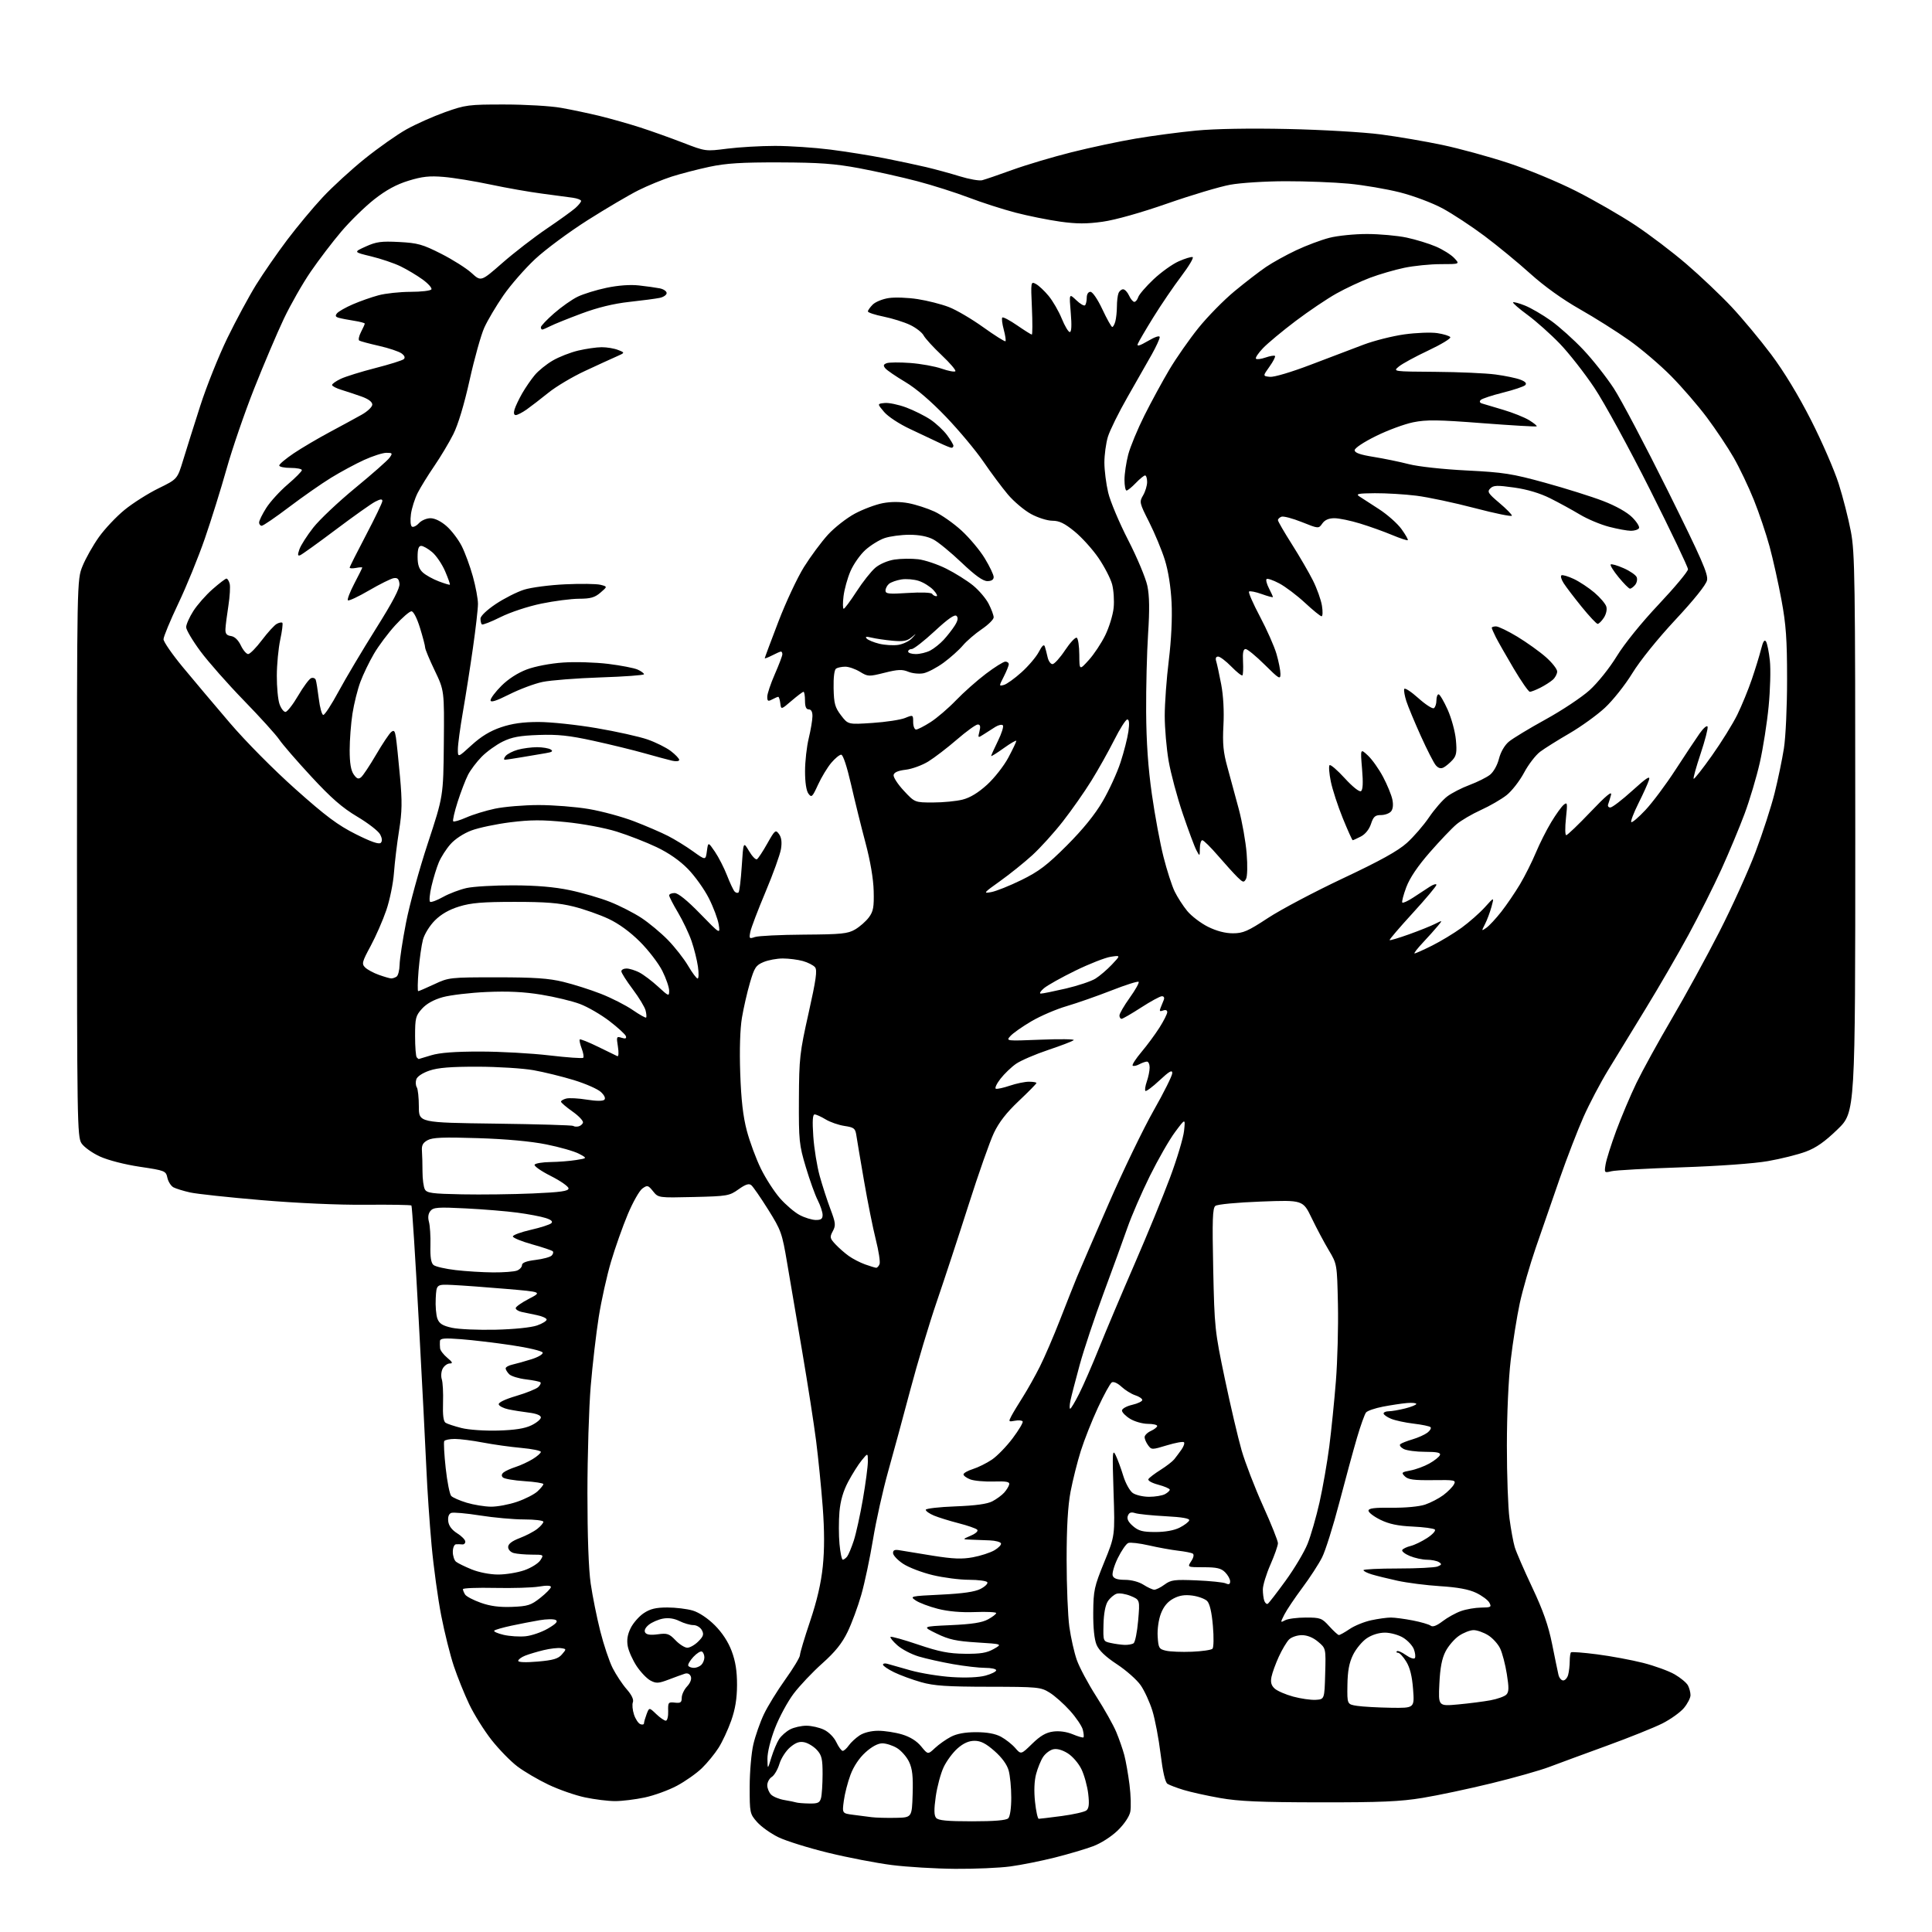 <?xml version="1.0" encoding="UTF-8" standalone="no"?>
<svg 
  version="1.1" 
  xmlns="http://www.w3.org/2000/svg" 
  xmlns:xlink="http://www.w3.org/1999/xlink" 
  xmlns:svg="http://www.w3.org/2000/svg"
  xmlns:rdf="http://www.w3.org/1999/02/22-rdf-syntax-ns#"
  xmlns:cc="http://creativecommons.org/ns#"
  xmlns:dc="http://purl.org/dc/elements/1.1/"
  viewBox="0 0 768 768"
  width="768"
  height="768"
>
<style>svg {background-color: white; }</style>"
<path stroke="none" fill="black" fill-rule="evenodd" d="M379.68,742.89C371.88,742.83 360.55,742.15 354.50,741.38C348.45,740.61 337.06,738.42 329.20,736.50C321.33,734.58 312.41,731.79 309.38,730.31C306.35,728.82 302.54,726.11 300.93,724.27C298.08,721.02 298.00,720.65 298.01,710.22C298.02,704.32 298.68,696.73 299.48,693.35C300.28,689.97 302.15,684.62 303.65,681.46C305.15,678.29 308.99,672.06 312.18,667.60C315.37,663.15 317.99,658.80 317.99,657.95C318.00,657.10 319.81,651.03 322.03,644.45C324.76,636.34 326.38,629.36 327.07,622.71C327.76,616.02 327.75,608.52 327.04,599.01C326.46,591.35 325.28,579.56 324.42,572.80C323.56,566.03 321.08,550.15 318.93,537.50C316.77,524.85 314.05,508.88 312.89,502.00C310.90,490.16 310.50,489.04 305.37,480.85C302.39,476.09 299.37,471.72 298.66,471.14C297.72,470.35 296.38,470.78 293.57,472.78C289.92,475.38 289.13,475.51 275.73,475.83C261.70,476.16 261.70,476.16 259.60,473.55C257.65,471.12 257.34,471.04 255.36,472.45C254.18,473.28 251.56,477.91 249.54,482.73C247.52,487.55 244.53,496.00 242.90,501.50C241.26,507.00 239.06,516.90 238.01,523.50C236.97,530.10 235.53,542.48 234.82,551.00C234.11,559.52 233.52,578.65 233.51,593.50C233.51,610.57 233.98,623.81 234.81,629.50C235.53,634.45 237.24,642.95 238.61,648.39C239.98,653.82 242.20,660.44 243.55,663.10C244.90,665.75 247.39,669.52 249.10,671.47C251.09,673.73 251.98,675.60 251.58,676.66C251.23,677.56 251.43,679.77 252.02,681.56C252.61,683.36 253.75,685.07 254.55,685.38C255.35,685.69 256.00,685.53 256.00,685.03C256.00,684.54 256.47,682.91 257.03,681.41C258.07,678.69 258.07,678.69 260.84,681.35C262.36,682.81 264.09,684.00 264.67,684.00C265.25,684.00 265.68,682.31 265.61,680.25C265.51,676.73 265.67,676.52 268.25,676.82C270.53,677.09 271.00,676.76 271.00,674.89C271.00,673.64 271.96,671.61 273.13,670.37C274.42,668.99 275.00,667.45 274.61,666.44C274.22,665.41 273.31,664.98 272.24,665.32C271.28,665.62 268.40,666.67 265.83,667.65C261.74,669.20 260.84,669.25 258.55,668.03C257.12,667.26 254.66,664.69 253.08,662.31C251.51,659.93 249.92,656.39 249.55,654.44C249.09,651.94 249.42,649.80 250.69,647.21C251.69,645.18 254.03,642.51 255.90,641.26C258.48,639.54 260.73,639.00 265.28,639.00C268.57,639.00 273.12,639.55 275.38,640.22C277.86,640.96 281.33,643.27 284.11,646.03C287.08,649.00 289.47,652.64 290.86,656.35C292.38,660.42 292.99,664.31 292.98,669.79C292.96,675.24 292.28,679.40 290.66,684.00C289.39,687.58 287.14,692.43 285.64,694.78C284.15,697.14 281.17,700.78 279.02,702.87C276.86,704.96 272.39,708.11 269.07,709.88C265.75,711.65 259.99,713.74 256.27,714.53C252.55,715.32 247.25,715.97 244.50,715.97C241.75,715.97 236.36,715.30 232.53,714.49C228.69,713.68 222.19,711.41 218.08,709.46C213.96,707.50 208.39,704.24 205.69,702.20C202.99,700.17 198.35,695.41 195.38,691.64C192.41,687.86 188.42,681.47 186.50,677.43C184.58,673.40 181.84,666.59 180.41,662.32C178.97,658.04 176.72,649.02 175.40,642.27C174.08,635.52 172.35,622.91 171.56,614.25C170.77,605.59 169.84,591.98 169.50,584.00C169.16,576.02 167.78,549.29 166.44,524.59C165.11,499.89 163.80,479.47 163.55,479.21C163.29,478.96 155.08,478.82 145.29,478.91C134.61,479.01 118.07,478.27 103.91,477.07C90.93,475.98 78.16,474.60 75.53,474.01C72.90,473.42 69.94,472.50 68.95,471.98C67.97,471.45 66.88,469.74 66.54,468.19C65.94,465.44 65.63,465.31 55.59,463.81C49.60,462.92 42.94,461.20 39.72,459.73C36.67,458.33 33.37,455.97 32.39,454.47C30.71,451.91 30.61,445.52 30.60,341.13C30.59,230.50 30.59,230.50 32.82,225.00C34.05,221.97 36.96,216.81 39.30,213.52C41.64,210.23 46.24,205.35 49.53,202.67C52.81,199.99 58.88,196.15 63.00,194.13C70.50,190.46 70.50,190.46 72.78,182.98C74.03,178.87 77.09,169.14 79.59,161.37C82.08,153.60 86.95,141.45 90.39,134.37C93.84,127.29 98.99,117.75 101.83,113.17C104.68,108.59 110.23,100.56 114.19,95.32C118.14,90.09 124.49,82.46 128.32,78.37C132.14,74.28 139.66,67.39 145.04,63.06C150.42,58.74 157.86,53.50 161.56,51.43C165.27,49.35 172.18,46.28 176.90,44.59C185.04,41.69 186.30,41.53 200.50,41.54C208.75,41.54 218.88,42.13 223.00,42.86C227.12,43.58 234.10,45.06 238.50,46.13C242.90,47.21 250.10,49.25 254.50,50.67C258.90,52.09 266.54,54.82 271.49,56.73C280.46,60.20 280.49,60.20 289.05,59.10C293.77,58.50 302.35,58.00 308.11,58.00C313.86,58.00 323.73,58.66 330.04,59.46C336.34,60.26 346.00,61.81 351.50,62.89C357.00,63.97 364.47,65.56 368.11,66.42C371.75,67.28 377.78,68.92 381.51,70.08C385.25,71.23 389.25,71.94 390.40,71.65C391.56,71.36 396.98,69.51 402.46,67.52C407.93,65.54 418.51,62.39 425.96,60.52C433.40,58.65 444.90,56.20 451.50,55.09C458.10,53.97 468.89,52.54 475.48,51.91C482.91,51.19 496.76,50.95 511.98,51.28C525.48,51.57 542.05,52.54 548.86,53.43C555.66,54.32 566.68,56.21 573.36,57.62C580.04,59.03 591.80,62.24 599.50,64.77C607.24,67.30 619.31,72.30 626.50,75.95C633.65,79.57 644.18,85.63 649.90,89.42C655.62,93.20 664.85,100.20 670.40,104.98C675.96,109.75 684.00,117.38 688.28,121.94C692.55,126.49 699.65,135.01 704.04,140.86C709.10,147.59 714.92,157.19 719.91,167.00C724.25,175.53 729.19,186.90 730.90,192.28C732.61,197.65 734.79,206.20 735.75,211.28C737.35,219.70 737.50,230.08 737.50,331.30C737.50,442.10 737.50,442.10 730.50,448.90C725.40,453.85 721.96,456.27 717.83,457.80C714.72,458.96 707.97,460.65 702.83,461.55C697.26,462.53 683.42,463.53 668.50,464.03C654.75,464.49 642.19,465.19 640.60,465.58C637.75,466.28 637.70,466.22 638.25,462.87C638.55,460.98 640.46,454.95 642.48,449.47C644.51,443.99 648.12,435.45 650.51,430.50C652.91,425.55 659.22,414.07 664.54,405.00C669.87,395.93 678.36,380.40 683.42,370.50C688.48,360.60 694.96,346.31 697.82,338.75C700.68,331.19 704.11,320.62 705.44,315.25C706.78,309.89 708.44,301.90 709.13,297.50C709.84,293.04 710.40,280.88 710.39,270.00C710.39,254.11 709.98,248.28 708.16,238.50C706.94,231.90 704.82,222.36 703.45,217.30C702.08,212.25 699.26,203.88 697.18,198.71C695.10,193.53 691.49,185.97 689.16,181.90C686.82,177.83 682.05,170.68 678.55,166.00C675.06,161.32 668.65,153.90 664.30,149.50C659.96,145.10 652.45,138.70 647.60,135.27C642.76,131.84 633.93,126.27 627.97,122.89C621.15,119.02 613.87,113.80 608.32,108.79C603.47,104.41 595.26,97.66 590.08,93.78C584.90,89.91 577.41,84.98 573.44,82.84C569.40,80.66 561.92,77.85 556.53,76.48C551.20,75.13 542.04,73.57 536.17,73.01C530.30,72.46 518.98,72.02 511.00,72.04C503.02,72.05 493.12,72.68 489.00,73.44C484.88,74.19 473.65,77.54 464.06,80.89C453.46,84.59 443.36,87.43 438.31,88.14C431.93,89.03 428.01,89.02 421.42,88.10C416.71,87.44 408.72,85.83 403.67,84.52C398.63,83.20 390.26,80.51 385.08,78.53C379.90,76.56 370.68,73.62 364.58,72.02C358.49,70.42 348.10,68.10 341.50,66.86C331.80,65.06 325.76,64.61 310.00,64.56C294.79,64.51 288.63,64.90 282.00,66.31C277.32,67.31 270.57,69.06 267.00,70.20C263.43,71.35 257.48,73.79 253.78,75.64C250.09,77.48 241.01,82.83 233.60,87.52C226.20,92.22 216.81,99.17 212.73,102.98C208.65,106.79 202.98,113.29 200.11,117.43C197.25,121.57 193.83,127.33 192.52,130.23C191.21,133.13 188.59,142.50 186.69,151.05C184.52,160.81 182.10,168.84 180.18,172.64C178.51,175.96 175.11,181.64 172.63,185.26C170.15,188.88 167.19,193.68 166.04,195.92C164.90,198.16 163.69,201.96 163.36,204.36C163.02,206.84 163.19,209.00 163.75,209.34C164.29,209.68 165.54,209.06 166.52,207.98C167.51,206.89 169.57,206.00 171.12,206.00C172.85,206.00 175.32,207.22 177.53,209.16C179.51,210.90 182.21,214.46 183.54,217.07C184.86,219.68 186.86,225.12 187.97,229.14C189.09,233.17 190.00,238.07 190.00,240.04C190.00,242.01 189.10,249.89 188.00,257.56C186.91,265.23 185.11,276.68 184.01,283.00C182.91,289.32 182.01,296.01 182.01,297.85C182.00,301.20 182.00,301.20 187.47,296.20C191.27,292.73 194.84,290.56 199.16,289.10C203.61,287.60 207.89,287.00 214.11,287.00C218.91,287.00 229.29,288.10 237.17,289.45C245.05,290.79 254.16,292.82 257.40,293.95C260.65,295.08 264.81,297.15 266.65,298.55C268.49,299.95 270.00,301.54 270.00,302.07C270.00,302.61 268.79,302.76 267.25,302.41C265.74,302.06 260.80,300.74 256.28,299.46C251.77,298.18 242.60,295.94 235.91,294.48C226.27,292.37 221.76,291.89 214.12,292.16C206.56,292.43 203.49,293.00 199.80,294.81C197.22,296.09 193.47,298.79 191.48,300.81C189.48,302.84 187.04,306.07 186.05,308.00C185.06,309.93 183.21,314.75 181.93,318.73C180.66,322.70 179.86,326.20 180.16,326.49C180.45,326.78 182.80,326.09 185.37,324.96C187.94,323.82 193.07,322.24 196.77,321.46C200.47,320.68 208.26,320.03 214.07,320.02C219.89,320.01 228.89,320.72 234.07,321.60C239.26,322.48 247.36,324.68 252.07,326.49C256.78,328.30 262.86,330.92 265.57,332.31C268.28,333.70 272.75,336.45 275.50,338.43C280.50,342.02 280.50,342.02 281.00,338.33C281.50,334.64 281.50,334.64 284.19,338.57C285.66,340.73 287.83,344.98 289.01,348.00C290.18,351.02 291.55,353.92 292.05,354.43C292.56,354.95 293.25,355.08 293.59,354.74C293.94,354.39 294.51,349.70 294.86,344.31C295.50,334.50 295.50,334.50 297.75,338.31C298.99,340.40 300.41,341.87 300.91,341.56C301.40,341.25 303.26,338.44 305.02,335.30C308.06,329.92 308.32,329.72 309.66,331.55C310.64,332.89 310.89,334.75 310.45,337.50C310.09,339.70 307.34,347.35 304.33,354.50C301.32,361.65 298.59,368.81 298.27,370.41C297.73,373.12 297.84,373.26 300.09,372.48C301.42,372.02 310.17,371.59 319.55,371.53C334.55,371.43 337.00,371.18 339.95,369.46C341.79,368.38 344.24,366.22 345.40,364.66C347.16,362.29 347.47,360.58 347.30,354.16C347.18,349.34 345.97,342.24 344.04,335.00C342.35,328.68 339.77,318.21 338.29,311.75C336.67,304.68 335.12,300.00 334.39,300.00C333.72,300.00 331.94,301.46 330.43,303.25C328.92,305.04 326.56,308.93 325.19,311.91C322.91,316.89 322.60,317.17 321.35,315.47C320.51,314.32 320.01,310.94 320.02,306.56C320.02,302.68 320.68,296.80 321.48,293.50C322.28,290.20 322.94,286.26 322.96,284.75C322.99,282.96 322.48,282.00 321.50,282.00C320.45,282.00 320.00,280.94 320.00,278.50C320.00,276.57 319.73,275.00 319.41,275.00C319.08,275.00 316.95,276.61 314.66,278.57C310.50,282.14 310.50,282.14 310.18,279.57C310.01,278.16 309.64,277.00 309.37,277.00C309.09,277.00 308.00,277.47 306.93,278.04C305.30,278.91 305.00,278.74 305.00,276.95C305.00,275.79 306.35,271.76 308.00,268.00C309.65,264.24 311.00,260.68 311.00,260.08C311.00,259.49 310.75,259.00 310.45,259.00C310.15,259.00 308.57,259.69 306.95,260.53C305.33,261.36 304.00,261.87 304.00,261.65C304.00,261.44 306.43,254.92 309.40,247.18C312.36,239.44 316.94,229.66 319.56,225.45C322.19,221.24 326.49,215.44 329.11,212.56C331.74,209.69 336.58,205.91 339.85,204.16C343.13,202.41 348.10,200.55 350.90,200.02C354.21,199.39 357.82,199.40 361.18,200.03C364.02,200.57 368.64,202.06 371.43,203.34C374.22,204.62 379.08,208.03 382.22,210.91C385.37,213.80 389.54,218.77 391.47,221.96C393.41,225.15 395.00,228.49 395.00,229.38C395.00,230.44 394.14,231.00 392.49,231.00C390.74,231.00 387.64,228.78 382.24,223.64C377.98,219.59 372.93,215.44 371.00,214.43C368.73,213.23 365.40,212.58 361.50,212.58C358.20,212.58 353.75,213.18 351.62,213.91C349.48,214.64 346.05,216.77 343.99,218.63C341.93,220.49 339.26,224.29 338.07,227.07C336.87,229.85 335.63,234.35 335.31,237.06C334.98,239.78 335.02,242.00 335.38,242.00C335.74,242.00 338.05,238.90 340.50,235.11C342.95,231.31 346.32,227.07 347.98,225.67C349.74,224.19 352.94,222.83 355.60,222.43C358.13,222.05 362.36,222.00 365.01,222.31C367.66,222.63 372.68,224.31 376.17,226.06C379.65,227.80 384.42,230.79 386.77,232.70C389.12,234.61 391.94,237.92 393.02,240.05C394.11,242.18 395.00,244.59 395.00,245.41C395.00,246.23 392.86,248.35 390.25,250.12C387.64,251.89 384.26,254.80 382.74,256.59C381.23,258.38 377.79,261.45 375.11,263.42C372.42,265.39 368.83,267.28 367.12,267.63C365.41,267.97 362.68,267.70 361.06,267.03C358.65,266.03 356.93,266.10 351.63,267.43C345.36,269.00 345.03,268.99 341.82,267.03C339.99,265.92 337.38,265.01 336.00,265.02C334.62,265.03 332.99,265.36 332.36,265.77C331.66,266.22 331.28,269.23 331.37,273.59C331.50,279.69 331.91,281.19 334.32,284.36C337.13,288.03 337.13,288.03 346.81,287.38C352.14,287.03 357.96,286.14 359.75,285.42C362.98,284.11 363.00,284.12 363.00,287.05C363.00,288.67 363.52,290.00 364.16,290.00C364.80,290.00 367.39,288.67 369.92,287.05C372.45,285.43 376.99,281.54 380.01,278.40C383.03,275.26 388.38,270.51 391.90,267.85C395.42,265.18 398.91,263.00 399.65,263.00C400.39,263.00 401.00,263.47 401.00,264.04C401.00,264.61 400.11,266.82 399.03,268.94C397.07,272.79 397.07,272.79 399.06,272.27C400.16,271.99 403.32,269.72 406.07,267.24C408.83,264.76 411.93,261.11 412.96,259.12C414.25,256.64 414.99,255.97 415.34,257.00C415.61,257.82 416.10,259.74 416.44,261.25C416.77,262.76 417.64,264.00 418.38,264.00C419.11,264.00 421.37,261.51 423.39,258.46C425.42,255.42 427.50,253.19 428.04,253.52C428.57,253.85 429.02,256.90 429.04,260.31C429.08,266.50 429.08,266.50 432.82,262.37C434.88,260.10 437.82,255.66 439.36,252.51C440.90,249.36 442.40,244.47 442.69,241.64C442.98,238.81 442.70,234.59 442.08,232.26C441.45,229.93 439.00,225.21 436.65,221.77C434.29,218.33 430.02,213.60 427.15,211.26C423.17,208.01 421.07,207.00 418.35,207.00C416.36,207.00 412.59,205.81 409.86,204.33C407.16,202.86 403.02,199.37 400.66,196.58C398.30,193.78 393.93,187.92 390.94,183.54C387.95,179.16 381.25,171.14 376.06,165.72C370.07,159.46 364.16,154.40 359.87,151.85C356.15,149.64 352.58,147.20 351.94,146.43C351.03,145.33 351.14,144.88 352.47,144.37C353.40,144.02 357.61,143.98 361.83,144.29C366.05,144.60 371.66,145.62 374.30,146.54C376.95,147.47 379.40,147.93 379.76,147.58C380.12,147.22 377.68,144.36 374.35,141.21C371.02,138.07 367.78,134.53 367.16,133.35C366.54,132.16 364.11,130.28 361.77,129.16C359.42,128.04 354.69,126.56 351.25,125.86C347.81,125.17 345.00,124.24 345.00,123.80C345.00,123.36 345.87,122.13 346.93,121.07C347.99,120.01 350.86,118.84 353.31,118.48C355.76,118.11 360.92,118.30 364.77,118.90C368.63,119.49 374.19,120.91 377.14,122.04C380.09,123.16 386.27,126.79 390.87,130.09C395.48,133.39 399.45,135.89 399.69,135.64C399.93,135.40 399.62,133.31 399.00,131.00C398.38,128.69 398.12,126.54 398.43,126.23C398.75,125.92 401.40,127.32 404.32,129.33C407.25,131.35 409.88,133.00 410.16,133.00C410.44,133.00 410.46,128.23 410.20,122.39C409.73,111.93 409.76,111.80 411.79,112.89C412.92,113.49 415.21,115.64 416.87,117.66C418.54,119.69 420.88,123.74 422.07,126.67C423.26,129.60 424.70,132.00 425.26,132.00C425.94,132.00 426.07,129.34 425.64,124.31C424.99,116.62 424.99,116.62 427.82,119.32C429.37,120.81 430.94,121.72 431.32,121.35C431.69,120.97 432.00,119.62 432.00,118.33C432.00,116.95 432.60,116.00 433.47,116.00C434.31,116.00 436.35,118.99 438.22,122.98C440.02,126.82 441.79,129.97 442.13,129.98C442.48,129.99 443.04,128.99 443.37,127.75C443.70,126.51 443.98,123.85 443.99,121.83C443.99,119.81 444.27,117.45 444.61,116.58C444.94,115.71 445.77,115.00 446.45,115.00C447.12,115.00 448.19,116.12 448.82,117.50C449.44,118.88 450.39,120.00 450.91,120.00C451.44,120.00 452.13,119.15 452.46,118.12C452.79,117.08 455.52,113.90 458.53,111.06C461.54,108.22 466.05,104.98 468.55,103.88C471.05,102.77 473.54,102.01 474.09,102.20C474.64,102.38 472.61,105.80 469.59,109.79C466.56,113.79 461.56,121.14 458.47,126.13C455.38,131.13 452.59,135.90 452.27,136.74C451.86,137.81 453.09,137.44 456.34,135.54C459.19,133.87 461.00,133.28 461.00,134.03C461.00,134.71 459.59,137.79 457.86,140.88C456.13,143.97 451.81,151.56 448.26,157.74C444.71,163.93 441.18,171.09 440.40,173.65C439.63,176.22 439.01,180.83 439.01,183.91C439.02,186.98 439.70,192.34 440.52,195.81C441.33,199.27 444.91,207.77 448.46,214.68C452.01,221.59 455.44,229.78 456.09,232.87C456.93,236.89 457.01,242.37 456.38,252.00C455.90,259.43 455.55,273.38 455.61,283.00C455.69,295.07 456.39,305.23 457.89,315.74C459.08,324.11 461.16,335.31 462.51,340.62C463.85,345.93 465.85,352.13 466.95,354.39C468.05,356.65 470.31,360.15 471.97,362.16C473.64,364.17 477.34,366.99 480.19,368.41C483.57,370.09 487.04,371.00 490.09,371.00C494.15,371.00 496.03,370.18 504.05,364.91C509.15,361.56 522.55,354.48 533.83,349.16C548.62,342.20 555.70,338.27 559.23,335.10C561.93,332.68 565.90,328.09 568.07,324.89C570.24,321.70 573.47,317.98 575.26,316.62C577.04,315.26 581.05,313.20 584.17,312.04C587.28,310.87 590.94,309.05 592.29,307.99C593.70,306.87 595.22,304.17 595.86,301.62C596.54,298.94 598.09,296.26 599.79,294.83C601.34,293.53 607.91,289.55 614.40,285.98C620.88,282.42 628.74,277.19 631.86,274.38C635.09,271.46 639.76,265.64 642.68,260.88C645.75,255.87 652.48,247.55 659.41,240.20C665.78,233.43 671.00,227.17 671.00,226.29C671.00,225.40 664.22,211.20 655.94,194.72C647.66,178.24 637.68,159.97 633.77,154.13C629.86,148.28 623.70,140.42 620.08,136.65C616.46,132.89 610.69,127.74 607.27,125.22C603.84,122.70 601.23,120.44 601.47,120.19C601.72,119.95 603.85,120.52 606.21,121.47C608.57,122.41 613.21,125.12 616.53,127.48C619.84,129.85 625.63,135.04 629.39,139.03C633.15,143.01 638.60,149.93 641.51,154.39C644.42,158.85 654.09,177.19 663.01,195.14C676.46,222.25 679.10,228.27 678.57,230.68C678.18,232.48 673.40,238.44 665.97,246.40C658.90,253.99 651.90,262.67 648.85,267.66C646.01,272.29 641.11,278.46 637.96,281.37C634.82,284.28 628.48,288.85 623.87,291.53C619.27,294.20 614.03,297.48 612.24,298.82C610.45,300.16 607.56,303.91 605.83,307.17C604.09,310.43 600.97,314.44 598.90,316.08C596.82,317.72 592.24,320.38 588.70,321.98C585.17,323.58 580.80,326.14 578.99,327.67C577.17,329.19 572.40,334.20 568.39,338.79C563.54,344.34 560.40,349.00 559.01,352.70C557.87,355.76 557.16,358.49 557.44,358.78C557.73,359.06 559.66,358.18 561.73,356.82C563.80,355.45 566.74,353.54 568.25,352.55C569.76,351.57 571.00,351.20 571.00,351.73C571.00,352.25 566.73,357.34 561.52,363.03C556.31,368.72 552.20,373.53 552.38,373.72C552.57,373.90 556.05,372.86 560.11,371.41C564.18,369.95 568.85,368.08 570.50,367.24C573.50,365.73 573.50,365.73 571.53,368.11C570.45,369.43 567.77,372.41 565.58,374.75C563.38,377.09 561.92,379.00 562.32,379.00C562.73,379.00 565.86,377.60 569.28,375.89C572.70,374.18 577.98,370.99 581.00,368.80C584.02,366.60 588.18,362.94 590.24,360.66C593.97,356.51 593.97,356.51 592.88,360.51C592.27,362.70 591.12,365.79 590.30,367.37C588.86,370.17 588.88,370.20 590.87,368.80C591.99,368.02 594.65,365.15 596.78,362.44C598.91,359.72 602.26,354.80 604.23,351.50C606.19,348.20 609.01,342.57 610.50,339.00C611.99,335.43 614.73,329.97 616.60,326.88C618.46,323.78 620.71,320.65 621.60,319.92C623.06,318.71 623.14,319.20 622.49,325.29C622.09,328.98 622.14,332.00 622.60,332.00C623.06,332.00 627.41,327.84 632.26,322.75C638.47,316.23 640.88,314.24 640.40,316.00C640.03,317.38 639.51,319.06 639.26,319.75C639.00,320.44 639.40,321.00 640.14,320.99C640.89,320.98 644.82,317.97 648.88,314.29C654.61,309.09 656.09,308.15 655.50,310.05C655.08,311.40 653.19,315.58 651.30,319.35C649.42,323.12 648.14,326.47 648.46,326.79C648.78,327.11 651.32,324.96 654.09,322.00C656.87,319.04 662.23,311.87 666.00,306.06C669.77,300.25 674.10,293.73 675.62,291.57C677.14,289.41 678.57,288.20 678.79,288.87C679.02,289.55 677.76,294.38 676.01,299.63C674.26,304.87 673.01,309.35 673.25,309.58C673.49,309.82 676.75,305.67 680.51,300.37C684.27,295.07 688.81,287.76 690.60,284.12C692.38,280.48 694.99,274.12 696.39,270.00C697.79,265.88 699.44,260.51 700.05,258.08C700.84,254.94 701.42,254.06 702.03,255.05C702.50,255.81 703.19,259.22 703.55,262.63C703.92,266.04 703.70,274.21 703.06,280.79C702.43,287.36 700.85,297.42 699.56,303.13C698.27,308.84 695.54,318.01 693.49,323.51C691.44,329.00 687.31,338.90 684.31,345.50C681.31,352.10 675.44,363.80 671.26,371.50C667.08,379.20 659.38,392.48 654.16,401.00C648.94,409.52 642.20,420.55 639.19,425.50C636.17,430.45 631.80,438.77 629.47,444.00C627.15,449.23 622.89,460.25 620.01,468.50C617.14,476.75 612.85,489.12 610.49,496.00C608.13,502.88 605.26,512.82 604.12,518.11C602.99,523.39 601.37,533.52 600.54,540.61C599.64,548.24 599.01,562.13 599.01,574.68C599.00,586.33 599.47,599.38 600.05,603.68C600.62,607.98 601.56,613.08 602.13,615.00C602.70,616.92 605.82,624.12 609.07,631.00C613.41,640.19 615.50,646.15 616.98,653.50C618.08,659.00 619.22,664.51 619.51,665.75C619.80,666.99 620.65,668.00 621.40,668.00C622.15,668.00 623.04,666.99 623.37,665.75C623.70,664.51 623.98,662.11 623.99,660.42C623.99,658.72 624.22,657.11 624.49,656.84C624.76,656.57 629.44,656.92 634.89,657.63C640.34,658.33 648.55,659.86 653.15,661.02C657.74,662.19 663.40,664.25 665.73,665.60C668.06,666.96 670.42,668.92 670.98,669.97C671.54,671.01 672.00,672.76 672.00,673.86C672.00,674.95 670.81,677.25 669.37,678.98C667.92,680.70 664.06,683.46 660.79,685.11C657.52,686.75 647.57,690.75 638.68,693.98C629.78,697.22 619.51,701.00 615.86,702.38C612.21,703.77 601.86,706.70 592.86,708.89C583.86,711.09 571.55,713.70 565.50,714.69C556.58,716.16 548.84,716.49 524.50,716.46C500.97,716.43 492.45,716.06 485.00,714.74C479.77,713.82 473.25,712.37 470.50,711.53C467.75,710.69 464.87,709.60 464.09,709.10C463.18,708.51 462.22,704.33 461.35,697.22C460.62,691.19 459.15,683.46 458.09,680.04C457.03,676.63 454.94,672.07 453.44,669.92C451.95,667.77 447.71,664.01 444.02,661.58C439.47,658.59 436.86,656.09 435.90,653.83C435.01,651.70 434.53,647.08 434.58,641.00C434.65,632.20 434.98,630.72 438.94,621.00C443.23,610.50 443.23,610.50 442.65,593.00C442.13,577.31 442.22,575.81 443.51,578.50C444.30,580.15 445.67,583.86 446.54,586.74C447.42,589.62 449.11,592.66 450.29,593.49C451.48,594.32 454.40,595.00 456.79,595.00C459.18,595.00 462.00,594.53 463.07,593.96C464.13,593.40 465.00,592.59 465.00,592.17C465.00,591.76 462.95,590.87 460.45,590.20C457.80,589.49 456.16,588.55 456.53,587.95C456.88,587.38 459.04,585.74 461.33,584.30C463.63,582.85 466.08,580.96 466.78,580.09C467.49,579.21 468.79,577.47 469.67,576.22C470.55,574.96 470.99,573.65 470.64,573.31C470.30,572.96 467.26,573.51 463.89,574.53C457.90,576.35 457.73,576.35 456.38,574.50C455.62,573.47 455.00,572.02 455.00,571.29C455.00,570.56 456.12,569.44 457.50,568.82C458.88,568.19 460.00,567.30 460.00,566.84C460.00,566.38 458.31,566.00 456.25,566.00C454.19,565.99 451.04,565.10 449.25,564.01C447.46,562.92 446.00,561.43 446.00,560.71C446.00,559.98 447.83,558.96 450.07,558.44C452.31,557.92 454.11,557.05 454.07,556.50C454.03,555.95 452.76,555.11 451.25,554.63C449.74,554.14 447.30,552.63 445.83,551.27C444.28,549.83 442.66,549.09 441.96,549.52C441.30,549.93 438.82,554.45 436.45,559.56C434.07,564.67 431.01,572.41 429.64,576.75C428.27,581.09 426.44,588.38 425.57,592.93C424.49,598.63 424.00,607.11 424.00,620.04C424.00,630.39 424.49,642.38 425.08,646.68C425.68,650.98 427.01,656.90 428.04,659.84C429.07,662.78 432.55,669.30 435.78,674.34C439.01,679.38 442.59,685.75 443.73,688.50C444.88,691.25 446.31,695.37 446.92,697.65C447.53,699.94 448.46,705.22 448.99,709.40C449.52,713.58 449.66,718.44 449.31,720.20C448.93,722.10 446.91,725.11 444.31,727.64C441.78,730.09 437.65,732.74 434.50,733.91C431.51,735.03 424.66,737.06 419.28,738.41C413.90,739.76 405.98,741.35 401.68,741.93C397.38,742.52 387.48,742.95 379.68,742.89zM386.42,724.00C395.34,724.00 399.99,723.61 400.80,722.80C401.51,722.09 402.00,718.71 401.99,714.55C401.99,710.67 401.53,705.84 400.96,703.81C400.31,701.45 398.28,698.65 395.33,696.06C391.91,693.05 389.86,692.00 387.39,692.00C385.12,692.00 382.98,692.95 380.64,695.01C378.75,696.67 376.26,700.04 375.10,702.51C373.94,704.97 372.54,710.20 371.98,714.13C371.25,719.32 371.28,721.63 372.11,722.63C372.97,723.66 376.48,724.00 386.42,724.00zM356.00,722.62C362.50,722.50 362.50,722.50 362.79,713.23C363.01,706.11 362.68,703.13 361.37,700.36C360.43,698.38 358.27,695.92 356.58,694.89C354.89,693.85 352.26,693.01 350.75,693.00C349.00,693.00 346.57,694.30 344.05,696.58C341.57,698.81 339.34,702.16 338.09,705.49C336.99,708.43 335.79,713.08 335.43,715.84C334.76,720.84 334.76,720.84 339.13,721.41C341.53,721.73 344.85,722.15 346.50,722.36C348.15,722.57 352.43,722.69 356.00,722.62zM412.92,723.00C413.34,723.00 417.47,722.50 422.09,721.89C426.72,721.27 431.11,720.28 431.86,719.67C432.87,718.86 433.06,717.13 432.58,713.03C432.22,709.99 431.01,705.60 429.89,703.29C428.75,700.93 426.34,698.14 424.40,696.94C422.19,695.57 420.09,695.01 418.59,695.39C417.30,695.71 415.52,697.08 414.63,698.44C413.74,699.79 412.50,702.84 411.87,705.21C411.14,707.92 410.98,712.01 411.44,716.26C411.83,719.97 412.50,723.00 412.92,723.00zM321.63,716.92C325.11,716.99 325.86,716.64 326.37,714.75C326.70,713.51 326.98,709.26 326.99,705.31C327.00,699.23 326.65,697.73 324.75,695.65C323.51,694.30 321.30,692.93 319.83,692.60C317.84,692.15 316.37,692.66 314.09,694.57C312.41,695.99 310.49,698.96 309.83,701.18C309.16,703.41 307.80,705.73 306.81,706.35C305.81,706.97 305.00,708.47 305.00,709.67C305.00,710.87 305.69,712.55 306.53,713.39C307.37,714.23 309.74,715.20 311.78,715.54C313.83,715.88 315.95,716.32 316.50,716.50C317.05,716.69 319.36,716.88 321.63,716.92zM306.64,698.60C307.47,695.91 308.85,692.62 309.72,691.30C310.59,689.98 312.56,688.25 314.10,687.45C315.64,686.65 318.54,686.00 320.55,686.00C322.56,686.00 325.69,686.71 327.52,687.58C329.45,688.49 331.53,690.59 332.47,692.58C333.36,694.46 334.50,696.00 334.99,696.00C335.48,696.00 336.56,695.04 337.39,693.86C338.21,692.68 340.15,690.88 341.69,689.86C343.39,688.74 346.31,688.01 349.09,688.01C351.62,688.00 355.89,688.66 358.59,689.47C361.81,690.44 364.43,692.08 366.18,694.22C368.86,697.50 368.86,697.50 371.68,694.86C373.23,693.41 376.07,691.40 378.00,690.40C380.35,689.17 383.64,688.57 388.00,688.57C392.36,688.57 395.61,689.16 397.88,690.37C399.73,691.37 402.29,693.38 403.56,694.84C405.87,697.50 405.87,697.50 410.30,693.17C413.54,690.01 415.79,688.70 418.65,688.32C421.11,687.99 424.02,688.40 426.44,689.41C428.57,690.30 430.48,690.85 430.70,690.63C430.92,690.41 430.80,689.05 430.44,687.60C430.07,686.15 427.78,682.75 425.34,680.04C422.91,677.33 419.25,674.08 417.22,672.83C413.70,670.65 412.60,670.54 393.01,670.51C376.42,670.49 371.29,670.14 366.19,668.70C362.71,667.72 357.88,665.94 355.44,664.76C353.00,663.57 351.00,662.21 351.00,661.73C351.00,661.26 351.79,661.10 352.75,661.39C353.71,661.68 357.88,662.86 362.00,664.01C366.12,665.16 373.55,666.36 378.50,666.67C384.03,667.02 389.14,666.79 391.75,666.08C394.09,665.44 396.00,664.49 396.00,663.96C396.00,663.43 394.03,663.00 391.63,663.00C389.23,663.00 383.49,662.34 378.88,661.53C374.27,660.72 368.12,659.35 365.21,658.48C362.30,657.61 358.47,655.61 356.71,654.03C354.94,652.46 353.73,650.95 354.00,650.69C354.28,650.42 359.23,651.80 365.00,653.76C373.35,656.58 377.14,657.33 383.50,657.40C389.75,657.47 392.27,657.06 395.00,655.51C398.50,653.53 398.50,653.53 388.38,652.90C380.10,652.38 377.21,651.75 372.38,649.40C366.50,646.54 366.50,646.54 378.00,646.02C386.36,645.64 390.39,645.02 392.75,643.72C394.54,642.75 396.00,641.62 396.00,641.22C396.00,640.83 392.20,640.64 387.56,640.82C382.07,641.03 376.91,640.58 372.82,639.53C369.36,638.65 365.40,637.15 364.01,636.21C361.56,634.54 361.81,634.48 374.02,633.89C382.83,633.46 387.52,632.78 389.81,631.60C391.60,630.67 392.80,629.48 392.47,628.96C392.15,628.43 388.87,628.00 385.19,627.99C381.51,627.99 375.02,627.15 370.76,626.13C366.50,625.11 361.22,623.09 359.01,621.63C356.80,620.17 355.00,618.25 355.00,617.37C355.00,616.17 355.69,615.90 357.75,616.28C359.26,616.55 365.15,617.52 370.84,618.42C378.86,619.70 382.42,619.84 386.73,619.04C389.79,618.48 393.64,617.22 395.30,616.26C396.95,615.29 398.13,614.05 397.90,613.50C397.68,612.95 395.70,612.42 393.50,612.33C391.30,612.23 387.93,612.10 386.00,612.04C382.50,611.92 382.50,611.92 385.92,610.44C387.98,609.54 388.98,608.59 388.42,608.05C387.92,607.56 384.57,606.40 381.00,605.49C377.43,604.57 373.04,603.21 371.25,602.46C369.46,601.71 368.00,600.68 368.00,600.17C368.00,599.66 373.29,599.05 379.75,598.81C387.80,598.50 392.45,597.87 394.50,596.78C396.15,595.92 398.26,594.37 399.17,593.35C400.09,592.33 400.99,590.88 401.17,590.11C401.43,589.02 400.10,588.77 394.97,588.92C391.39,589.03 387.22,588.66 385.72,588.09C384.23,587.52 383.00,586.62 383.00,586.10C383.00,585.58 384.69,584.62 386.75,583.97C388.81,583.32 392.20,581.64 394.29,580.23C396.37,578.83 400.08,575.01 402.54,571.74C404.99,568.48 406.78,565.46 406.52,565.04C406.26,564.61 404.86,564.49 403.42,564.77C400.92,565.25 400.85,565.15 402.04,562.89C402.73,561.57 404.80,558.14 406.64,555.25C408.47,552.36 411.50,546.96 413.36,543.25C415.23,539.54 418.86,531.10 421.43,524.50C424.00,517.90 427.03,510.25 428.17,507.50C429.31,504.75 434.95,491.70 440.71,478.50C446.46,465.30 454.51,448.63 458.59,441.45C462.66,434.28 466.00,427.58 466.00,426.57C466.00,425.16 464.80,425.85 460.93,429.46C458.15,432.07 455.62,433.95 455.32,433.65C455.02,433.35 455.27,431.66 455.88,429.90C456.50,428.14 457.00,425.64 457.00,424.35C457.00,423.06 456.52,422.00 455.93,422.00C455.35,422.00 453.96,422.49 452.85,423.08C451.74,423.68 450.57,423.90 450.25,423.59C449.94,423.27 451.51,420.84 453.75,418.18C455.99,415.53 459.21,411.16 460.91,408.48C462.61,405.80 464.00,403.04 464.00,402.34C464.00,401.56 463.35,401.31 462.33,401.70C461.05,402.19 460.81,401.95 461.33,400.67C461.70,399.75 462.27,398.32 462.61,397.50C462.97,396.60 462.67,396.01 461.86,396.02C461.11,396.03 457.39,398.06 453.59,400.52C449.78,402.98 446.30,405.00 445.84,405.00C445.38,405.00 445.00,404.40 445.00,403.66C445.00,402.93 446.85,399.75 449.10,396.60C451.36,393.45 452.94,390.61 452.62,390.29C452.30,389.97 447.42,391.52 441.77,393.74C436.12,395.95 428.12,398.75 424.00,399.96C419.88,401.16 413.57,403.87 410.00,405.97C406.42,408.07 402.67,410.70 401.67,411.82C399.84,413.84 399.84,413.84 413.67,413.29C421.28,412.98 427.19,413.06 426.82,413.46C426.44,413.87 421.91,415.62 416.74,417.35C411.57,419.08 405.81,421.56 403.92,422.86C402.04,424.16 399.24,426.85 397.69,428.84C396.15,430.83 395.34,432.61 395.88,432.79C396.42,432.97 398.94,432.42 401.47,431.56C404.00,430.70 407.40,430.00 409.03,430.00C410.67,430.00 412.00,430.23 412.00,430.52C412.00,430.80 408.84,434.01 404.99,437.65C400.10,442.26 397.10,446.12 395.08,450.38C393.48,453.75 388.95,466.62 385.01,479.00C381.06,491.38 375.38,508.66 372.38,517.42C369.38,526.17 364.66,541.92 361.88,552.42C359.10,562.91 355.12,577.58 353.03,585.00C350.95,592.42 348.25,604.55 347.04,611.93C345.82,619.32 343.73,629.22 342.38,633.93C341.04,638.65 338.58,645.31 336.91,648.74C334.71,653.28 331.98,656.67 326.86,661.24C323.00,664.68 317.88,670.09 315.49,673.25C313.10,676.42 309.76,682.59 308.07,686.97C306.25,691.68 305.03,696.68 305.07,699.22C305.14,703.50 305.14,703.50 306.64,698.60zM552.89,678.86C562.29,679.00 562.29,679.00 561.72,671.49C561.33,666.31 560.48,662.90 558.99,660.49C557.81,658.57 556.35,657.00 555.75,657.00C555.15,657.00 554.94,656.73 555.28,656.39C555.61,656.06 557.23,656.74 558.87,657.91C560.52,659.08 562.12,659.62 562.44,659.10C562.75,658.59 562.57,657.01 562.03,655.58C561.49,654.16 559.58,652.10 557.77,651.00C555.97,649.90 552.73,649.01 550.56,649.00C548.13,649.00 545.36,649.86 543.30,651.25C541.47,652.49 539.02,655.45 537.85,657.84C536.30,661.02 535.70,664.26 535.62,669.84C535.50,677.50 535.50,677.50 539.50,678.11C541.70,678.44 547.73,678.78 552.89,678.86zM579.62,677.54C583.95,677.14 589.74,676.40 592.48,675.89C595.22,675.38 598.06,674.37 598.78,673.65C599.83,672.60 599.87,670.95 598.99,665.46C598.39,661.68 597.20,657.11 596.34,655.31C595.49,653.50 593.32,651.12 591.53,650.02C589.73,648.91 587.15,648.00 585.78,648.00C584.41,648.00 581.81,649.01 579.98,650.25C578.16,651.49 575.76,654.28 574.64,656.45C573.18,659.27 572.47,662.95 572.17,669.33C571.74,678.26 571.74,678.26 579.62,677.54zM523.00,675.71C526.50,675.50 526.50,675.50 526.78,665.37C527.07,655.23 527.07,655.23 523.96,652.62C521.96,650.93 519.65,650.00 517.49,650.00C515.65,650.00 513.36,650.78 512.41,651.73C511.46,652.69 509.63,655.75 508.35,658.55C507.07,661.34 505.76,664.96 505.43,666.59C505.00,668.74 505.35,670.01 506.71,671.24C507.74,672.17 511.04,673.61 514.04,674.42C517.04,675.24 521.08,675.82 523.00,675.71zM275.86,663.00C276.82,663.00 278.14,662.46 278.80,661.80C279.46,661.14 280.00,659.82 280.00,658.86C280.00,657.90 279.58,656.86 279.06,656.54C278.54,656.22 276.99,657.17 275.61,658.66C274.24,660.15 273.33,661.73 273.61,662.18C273.89,662.63 274.90,663.00 275.86,663.00zM213.75,660.50C219.93,659.96 221.88,659.39 223.37,657.66C225.21,655.53 225.21,655.49 222.99,655.16C221.76,654.98 218.66,655.33 216.12,655.95C213.58,656.56 210.26,657.55 208.75,658.15C207.24,658.75 206.00,659.68 206.00,660.21C206.00,660.80 208.98,660.91 213.75,660.50zM473.80,656.59C477.82,656.43 481.50,655.89 481.98,655.40C482.47,654.90 482.54,650.79 482.14,646.25C481.68,640.86 480.88,637.45 479.85,636.42C478.98,635.56 476.35,634.59 474.00,634.27C470.92,633.86 468.78,634.20 466.39,635.49C464.14,636.70 462.54,638.64 461.47,641.45C460.55,643.86 460.01,647.70 460.19,650.55C460.48,655.12 460.73,655.54 463.50,656.18C465.15,656.57 469.79,656.75 473.80,656.59zM273.23,655.00C274.25,655.00 276.21,653.88 277.58,652.51C279.63,650.46 279.88,649.65 279.00,648.01C278.40,646.89 276.91,646.00 275.62,646.00C274.35,646.00 271.86,645.28 270.10,644.40C267.99,643.35 265.73,643.02 263.52,643.43C261.66,643.78 259.14,644.88 257.91,645.87C256.51,647.01 255.98,648.15 256.47,648.96C257.01,649.83 258.60,650.05 261.48,649.66C265.23,649.14 266.02,649.41 268.54,652.04C270.10,653.67 272.21,655.00 273.23,655.00zM447.00,653.87C448.38,653.92 450.00,653.64 450.61,653.23C451.22,652.83 452.04,648.78 452.43,644.23C453.14,635.96 453.14,635.96 449.50,634.43C447.49,633.60 444.97,633.19 443.90,633.53C442.83,633.87 441.24,635.23 440.38,636.54C439.40,638.03 438.75,641.48 438.66,645.69C438.50,652.43 438.51,652.45 441.50,653.10C443.15,653.47 445.62,653.81 447.00,653.87zM208.92,650.44C211.35,650.19 215.35,648.81 217.82,647.37C221.07,645.46 221.91,644.53 220.90,643.97C220.13,643.55 217.25,643.59 214.50,644.06C211.75,644.53 206.71,645.50 203.31,646.23C199.90,646.96 196.83,647.84 196.47,648.20C196.11,648.55 197.77,649.31 200.16,649.87C202.55,650.43 206.49,650.69 208.92,650.44zM532.21,649.95C532.59,649.98 534.52,648.91 536.48,647.58C538.44,646.24 542.31,644.67 545.07,644.08C547.84,643.48 551.35,643.00 552.88,643.00C554.41,643.00 558.33,643.52 561.58,644.15C564.84,644.78 568.04,645.72 568.71,646.23C569.52,646.86 571.07,646.29 573.45,644.47C575.40,642.98 578.68,641.16 580.75,640.43C582.81,639.69 586.43,639.07 588.79,639.04C592.68,639.00 592.98,638.83 592.05,637.10C591.49,636.05 589.11,634.29 586.77,633.17C583.82,631.78 579.41,630.96 572.50,630.53C567.00,630.18 559.35,629.21 555.50,628.36C551.65,627.52 547.04,626.38 545.25,625.83C543.46,625.29 542.00,624.54 542.00,624.17C542.00,623.80 548.19,623.50 555.75,623.50C563.31,623.50 570.39,623.14 571.47,622.70C573.13,622.02 573.21,621.74 571.97,620.96C571.16,620.45 569.02,620.02 567.22,620.02C565.41,620.01 562.34,619.33 560.40,618.52C558.45,617.71 557.11,616.63 557.42,616.13C557.73,615.63 559.22,614.92 560.74,614.55C562.26,614.18 565.24,612.74 567.36,611.35C569.49,609.96 570.84,608.46 570.36,608.01C569.89,607.56 565.90,607.03 561.50,606.83C555.71,606.57 552.19,605.83 548.75,604.15C546.14,602.87 544.00,601.24 544.00,600.53C544.00,599.56 546.31,599.27 553.25,599.34C558.65,599.41 564.16,598.89 566.50,598.10C568.70,597.36 571.96,595.66 573.74,594.34C575.52,593.01 577.41,591.09 577.95,590.09C578.87,588.37 578.35,588.26 569.51,588.38C562.04,588.47 559.75,588.16 558.46,586.88C556.95,585.38 557.12,585.20 560.66,584.54C562.77,584.15 566.17,582.90 568.20,581.76C570.24,580.62 572.13,579.11 572.40,578.40C572.77,577.45 571.28,577.12 566.50,577.12C562.98,577.12 559.13,576.61 557.94,575.97C556.76,575.33 556.17,574.48 556.64,574.08C557.11,573.67 559.30,572.81 561.50,572.16C563.70,571.51 566.37,570.31 567.43,569.50C568.49,568.69 569.04,567.71 568.66,567.32C568.28,566.94 565.25,566.31 561.94,565.92C558.63,565.53 554.59,564.66 552.96,563.98C551.33,563.31 550.00,562.36 550.00,561.88C550.00,561.40 550.93,561.00 552.06,561.00C553.19,561.00 556.11,560.50 558.56,559.88C561.00,559.27 563.00,558.46 563.00,558.08C563.00,557.71 561.31,557.55 559.25,557.73C557.19,557.91 552.92,558.56 549.76,559.16C546.60,559.77 543.57,560.81 543.03,561.47C542.48,562.13 540.85,566.68 539.41,571.58C537.97,576.49 534.81,588.10 532.38,597.38C529.96,606.66 526.89,616.42 525.56,619.06C524.24,621.70 520.70,627.15 517.69,631.18C514.69,635.21 511.48,639.99 510.55,641.82C508.91,645.06 508.92,645.11 510.87,644.07C511.97,643.48 515.66,643.00 519.08,643.00C524.88,643.00 525.48,643.22 528.39,646.45C530.10,648.34 531.82,649.91 532.21,649.95zM203.55,638.76C209.82,638.51 211.07,638.11 214.80,635.16C217.11,633.33 219.00,631.39 219.00,630.85C219.00,630.24 217.23,630.18 214.25,630.69C211.64,631.13 203.76,631.37 196.75,631.22C189.74,631.07 184.01,631.29 184.02,631.72C184.02,632.15 184.42,633.11 184.89,633.86C185.37,634.61 188.17,636.08 191.13,637.13C194.92,638.48 198.57,638.95 203.55,638.76zM503.97,637.52C504.39,637.26 507.58,633.13 511.05,628.35C514.53,623.56 518.45,616.99 519.76,613.74C521.07,610.49 523.22,603.03 524.54,597.17C525.85,591.30 527.59,581.33 528.41,575.00C529.22,568.67 530.41,556.98 531.04,549.00C531.67,541.02 532.04,527.30 531.85,518.50C531.50,502.50 531.50,502.50 528.22,497.00C526.41,493.98 523.36,488.24 521.44,484.26C517.95,477.01 517.95,477.01 501.22,477.64C491.70,478.00 483.91,478.74 483.13,479.36C482.01,480.24 481.86,484.87 482.27,504.47C482.77,527.76 482.91,529.10 486.87,548.00C489.12,558.73 492.13,571.55 493.55,576.50C494.98,581.45 498.82,591.40 502.07,598.61C505.33,605.82 508.00,612.50 508.00,613.44C508.00,614.39 506.65,618.24 505.00,622.00C503.35,625.76 502.00,630.19 502.00,631.84C502.00,633.49 502.27,635.55 502.60,636.41C502.94,637.28 503.55,637.78 503.97,637.52zM458.79,631.93C459.50,631.97 461.36,631.06 462.92,629.90C465.46,628.03 466.79,627.85 475.63,628.22C481.06,628.45 486.29,628.99 487.25,629.42C488.52,630.00 489.00,629.77 489.00,628.61C489.00,627.72 488.10,626.10 487.00,625.00C485.41,623.41 483.67,623.00 478.48,623.00C471.95,623.00 471.95,623.00 473.53,620.59C474.48,619.15 474.72,617.95 474.14,617.58C473.60,617.25 470.99,616.73 468.33,616.43C465.67,616.12 460.46,615.18 456.75,614.33C453.04,613.48 449.33,613.04 448.51,613.36C447.68,613.67 445.82,616.37 444.35,619.35C442.89,622.33 441.98,625.50 442.32,626.38C442.75,627.52 444.20,628.00 447.22,628.01C449.73,628.01 452.74,628.81 454.50,629.93C456.15,630.99 458.08,631.89 458.79,631.93zM198.00,625.90C201.03,625.91 205.71,625.14 208.40,624.21C211.10,623.27 213.97,621.49 214.78,620.25C216.23,618.02 216.19,618.00 211.37,617.99C208.69,617.98 205.49,617.70 204.25,617.37C202.97,617.03 202.00,615.99 202.00,614.97C202.00,613.75 203.48,612.60 206.57,611.42C209.09,610.46 212.24,608.81 213.57,607.76C214.91,606.71 216.00,605.44 216.00,604.93C216.00,604.42 212.57,604.00 208.37,604.00C204.17,604.00 196.27,603.29 190.80,602.42C185.33,601.55 180.19,601.10 179.36,601.41C178.41,601.78 177.98,602.99 178.18,604.73C178.39,606.53 179.60,608.16 181.71,609.49C183.48,610.59 184.94,612.08 184.96,612.79C184.98,613.51 184.44,614.01 183.75,613.93C183.06,613.84 181.94,613.82 181.25,613.88C180.56,613.95 180.00,615.29 180.00,616.88C180.00,618.46 180.57,620.22 181.26,620.80C181.95,621.37 184.76,622.75 187.51,623.87C190.40,625.04 194.81,625.90 198.00,625.90zM335.02,620.00C335.42,620.00 336.20,619.44 336.75,618.75C337.29,618.06 338.48,615.20 339.40,612.40C340.31,609.59 341.94,602.17 343.02,595.90C344.10,589.63 344.99,582.92 344.99,581.00C344.99,577.50 344.99,577.50 342.54,580.50C341.19,582.15 338.78,585.98 337.17,589.00C335.18,592.76 334.08,596.56 333.69,601.00C333.39,604.58 333.39,610.31 333.71,613.75C334.02,617.19 334.61,620.00 335.02,620.00zM459.31,609.00C463.22,609.00 466.77,608.35 468.94,607.25C470.83,606.29 472.54,604.99 472.73,604.37C472.97,603.60 469.93,603.07 463.29,602.72C457.91,602.44 452.49,601.88 451.26,601.49C449.61,600.96 448.85,601.24 448.34,602.54C447.87,603.77 448.50,605.03 450.39,606.66C452.61,608.57 454.25,609.00 459.31,609.00zM195.09,598.93C197.62,598.97 202.32,598.09 205.55,596.98C208.77,595.88 212.44,594.00 213.70,592.81C214.97,591.62 216.00,590.34 216.00,589.96C216.00,589.58 212.60,589.04 208.45,588.78C204.29,588.51 200.45,587.85 199.90,587.30C199.25,586.65 199.36,585.97 200.21,585.29C200.92,584.72 203.07,583.75 205.00,583.13C206.93,582.51 209.96,581.10 211.75,580.01C213.54,578.92 215.00,577.63 215.00,577.15C215.00,576.67 211.51,575.96 207.25,575.57C202.99,575.19 196.13,574.23 192.00,573.44C187.88,572.65 182.84,572.00 180.81,572.00C178.78,572.00 176.89,572.38 176.60,572.84C176.32,573.29 176.57,578.13 177.17,583.59C177.76,589.04 178.76,594.03 179.37,594.67C179.99,595.31 182.75,596.52 185.50,597.35C188.25,598.18 192.57,598.89 195.09,598.93zM198.00,568.67C204.67,568.48 208.62,567.86 211.25,566.58C213.31,565.59 215.00,564.18 215.00,563.45C215.00,562.62 213.23,561.91 210.25,561.54C207.64,561.22 203.96,560.63 202.08,560.23C200.19,559.83 198.48,558.96 198.26,558.30C198.01,557.55 200.64,556.27 205.18,554.92C209.21,553.73 213.15,552.14 213.94,551.40C214.73,550.66 215.13,549.80 214.83,549.49C214.52,549.19 211.93,548.66 209.06,548.32C206.19,547.98 203.21,547.06 202.42,546.28C201.64,545.50 201.00,544.45 201.00,543.95C201.00,543.45 202.24,542.76 203.75,542.43C205.26,542.10 208.66,541.14 211.30,540.31C213.95,539.48 215.93,538.30 215.72,537.67C215.51,537.04 209.98,535.73 203.42,534.75C196.86,533.77 187.79,532.69 183.25,532.35C176.60,531.84 174.98,531.99 174.88,533.11C174.82,533.87 174.84,535.17 174.94,536.00C175.03,536.83 176.32,538.51 177.81,539.75C179.90,541.49 180.12,541.99 178.79,542.00C177.84,542.00 176.58,542.92 175.98,544.04C175.38,545.16 175.22,547.07 175.62,548.29C176.02,549.50 176.24,553.72 176.11,557.65C175.95,562.60 176.27,565.05 177.15,565.59C177.85,566.03 180.69,566.96 183.46,567.66C186.32,568.38 192.62,568.82 198.00,568.67zM425.41,560.00C425.72,560.00 427.32,557.33 428.96,554.07C430.61,550.82 434.18,542.60 436.91,535.82C439.63,529.05 445.97,514.05 450.99,502.50C456.01,490.95 462.38,475.45 465.13,468.05C467.89,460.65 470.38,452.33 470.68,449.55C471.21,444.50 471.21,444.50 467.11,450.00C464.85,453.02 460.34,460.90 457.07,467.50C453.81,474.10 449.81,483.32 448.18,488.00C446.54,492.68 442.29,504.38 438.72,514.00C435.15,523.62 430.87,536.45 429.21,542.50C427.56,548.55 425.89,554.96 425.52,556.75C425.15,558.54 425.10,560.00 425.41,560.00zM197.00,528.58C204.34,528.41 211.15,527.71 213.49,526.89C215.68,526.13 217.39,525.05 217.29,524.50C217.19,523.96 215.39,523.17 213.30,522.76C211.21,522.35 208.49,521.77 207.25,521.49C206.01,521.20 205.00,520.53 205.00,520.00C205.00,519.47 207.36,517.80 210.25,516.30C215.50,513.57 215.50,513.57 201.00,512.34C193.03,511.66 183.57,510.97 180.00,510.80C173.50,510.50 173.50,510.50 173.21,516.07C173.04,519.13 173.35,522.79 173.88,524.20C174.64,526.19 175.93,526.99 179.68,527.82C182.33,528.40 190.12,528.74 197.00,528.58zM196.00,505.80C200.12,505.83 204.40,505.51 205.50,505.08C206.60,504.65 207.50,503.67 207.50,502.90C207.50,501.96 209.24,501.29 212.85,500.85C215.80,500.49 218.69,499.71 219.29,499.11C219.88,498.52 220.08,497.75 219.73,497.40C219.38,497.05 215.67,495.80 211.47,494.63C207.28,493.46 203.86,492.05 203.87,491.50C203.88,490.95 207.09,489.77 211.02,488.87C214.94,487.98 218.61,486.79 219.17,486.23C219.86,485.54 219.10,484.87 216.84,484.16C215.00,483.57 209.98,482.62 205.68,482.05C201.38,481.47 192.15,480.71 185.17,480.36C174.13,479.80 172.30,479.93 171.12,481.35C170.22,482.44 170.02,483.91 170.52,485.74C170.93,487.26 171.20,491.47 171.10,495.10C170.98,499.72 171.35,502.05 172.33,502.86C173.11,503.50 177.06,504.41 181.12,504.88C185.18,505.36 191.88,505.77 196.00,505.80zM348.28,503.96C348.71,503.98 349.32,503.32 349.64,502.49C349.96,501.66 349.29,497.27 348.14,492.74C347.00,488.21 344.90,477.75 343.48,469.50C342.05,461.25 340.68,453.09 340.42,451.36C340.00,448.54 339.52,448.16 335.69,447.58C333.35,447.23 329.98,446.06 328.19,444.97C326.41,443.89 324.45,443.00 323.83,443.00C323.04,443.00 322.88,445.59 323.30,451.75C323.63,456.56 324.78,463.65 325.85,467.50C326.92,471.35 328.84,477.27 330.12,480.66C332.18,486.14 332.29,487.10 331.05,489.41C329.78,491.78 329.87,492.23 332.08,494.60C333.41,496.03 335.80,498.13 337.39,499.26C338.97,500.40 341.90,501.91 343.89,502.62C345.87,503.33 347.85,503.93 348.28,503.96zM324.25,484.96C326.37,484.99 327.00,484.53 327.00,482.96C327.00,481.84 326.13,479.22 325.07,477.13C324.00,475.05 321.87,469.10 320.32,463.92C317.67,455.08 317.51,453.43 317.58,437.00C317.66,420.58 317.90,418.47 321.43,402.71C324.40,389.42 324.94,385.63 323.98,384.48C323.32,383.69 321.14,382.58 319.14,382.02C317.14,381.47 313.57,381.01 311.22,381.01C308.86,381.00 305.40,381.64 303.52,382.43C300.48,383.70 299.88,384.62 298.11,390.68C297.01,394.43 295.58,400.68 294.93,404.57C294.19,409.00 293.93,417.24 294.25,426.57C294.62,437.22 295.37,443.79 296.88,449.50C298.05,453.90 300.56,460.68 302.47,464.57C304.37,468.46 307.80,473.76 310.08,476.36C312.37,478.95 315.87,481.94 317.87,482.99C319.86,484.05 322.74,484.93 324.25,484.96zM183.65,474.77C191.27,474.92 203.91,474.76 211.75,474.42C222.91,473.93 226.00,473.49 226.00,472.41C226.00,471.65 222.83,469.43 218.96,467.48C215.09,465.53 212.19,463.50 212.52,462.97C212.85,462.44 215.68,461.97 218.81,461.93C221.94,461.89 226.53,461.53 229.00,461.13C233.50,460.42 233.50,460.42 230.16,458.64C228.32,457.66 222.47,455.98 217.16,454.92C210.98,453.68 201.19,452.78 190.00,452.43C176.28,451.99 171.96,452.16 170.00,453.23C168.09,454.27 167.55,455.29 167.73,457.55C167.85,459.17 167.95,462.87 167.95,465.77C167.95,468.66 168.37,471.81 168.88,472.77C169.68,474.26 171.71,474.54 183.65,474.77zM229.87,447.78C230.67,447.63 231.52,446.95 231.74,446.28C231.96,445.61 230.09,443.61 227.57,441.84C225.06,440.07 223.00,438.30 223.00,437.92C223.00,437.54 223.94,436.99 225.09,436.69C226.24,436.39 229.91,436.58 233.24,437.12C236.98,437.72 239.66,437.74 240.24,437.16C240.81,436.59 240.28,435.41 238.85,434.08C237.58,432.89 232.74,430.77 228.10,429.35C223.45,427.93 216.24,426.16 212.08,425.42C207.91,424.68 197.94,424.05 189.93,424.03C179.20,424.01 174.13,424.42 170.72,425.58C167.95,426.52 165.84,427.93 165.48,429.07C165.14,430.12 165.24,431.55 165.69,432.24C166.13,432.93 166.50,436.37 166.50,439.88C166.50,446.26 166.50,446.26 196.95,446.66C213.69,446.88 227.62,447.29 227.90,447.57C228.18,447.84 229.06,447.94 229.87,447.78zM166.42,420.99C166.46,420.98 168.71,420.31 171.41,419.49C174.80,418.46 180.83,418.00 190.91,418.01C198.93,418.01 211.30,418.70 218.39,419.54C225.48,420.37 231.53,420.80 231.84,420.49C232.16,420.18 231.88,418.51 231.22,416.78C230.57,415.05 230.23,413.44 230.47,413.20C230.71,412.96 233.96,414.26 237.70,416.09C241.44,417.92 244.90,419.60 245.40,419.84C245.91,420.08 246.01,418.45 245.63,416.06C244.99,412.09 245.07,411.89 247.09,412.53C248.63,413.02 249.11,412.83 248.80,411.89C248.56,411.17 245.61,408.46 242.25,405.89C238.89,403.31 233.61,400.25 230.51,399.09C227.42,397.93 220.52,396.27 215.19,395.40C208.36,394.28 201.96,393.96 193.50,394.33C186.90,394.62 179.03,395.55 176.00,396.39C172.41,397.39 169.54,398.99 167.75,400.98C165.24,403.76 165.00,404.73 165.00,411.85C165.00,416.15 165.30,419.97 165.67,420.33C166.03,420.70 166.37,421.00 166.42,420.99zM256.84,404.49C257.06,404.27 256.97,403.00 256.63,401.66C256.29,400.32 253.99,396.52 251.51,393.22C249.03,389.92 247.00,386.72 247.00,386.11C247.00,385.50 247.92,385.00 249.05,385.00C250.18,385.00 252.48,385.71 254.16,386.58C255.85,387.46 259.20,389.99 261.61,392.21C265.82,396.09 266.00,396.15 266.00,393.82C266.00,392.49 264.79,388.96 263.30,385.98C261.82,383.00 257.83,377.79 254.44,374.40C250.48,370.44 245.98,367.16 241.88,365.24C238.37,363.59 232.12,361.40 228.00,360.37C222.23,358.93 216.82,358.50 204.50,358.51C191.85,358.51 187.25,358.90 182.54,360.35C178.55,361.57 175.37,363.40 172.89,365.87C170.81,367.95 168.73,371.31 168.13,373.54C167.55,375.72 166.77,381.21 166.39,385.75C166.02,390.29 165.95,394.00 166.24,394.00C166.52,394.00 169.40,392.76 172.63,391.25C178.39,388.55 178.86,388.50 197.50,388.50C212.37,388.50 218.11,388.89 223.90,390.30C227.98,391.29 234.73,393.43 238.90,395.07C243.08,396.71 248.74,399.59 251.47,401.47C254.21,403.35 256.62,404.71 256.84,404.49zM413.71,394.97C414.38,394.99 418.85,394.08 423.65,392.97C428.45,391.85 433.75,390.08 435.44,389.03C437.12,387.99 440.07,385.47 442.00,383.43C445.50,379.73 445.50,379.73 441.50,380.34C439.30,380.68 433.00,383.15 427.50,385.84C422.00,388.52 416.38,391.67 415.00,392.83C413.62,393.99 413.05,394.95 413.71,394.97zM155.50,388.94C156.05,388.96 157.01,388.64 157.63,388.23C158.26,387.83 158.80,385.70 158.85,383.50C158.89,381.30 160.04,373.76 161.41,366.74C162.77,359.72 166.66,345.54 170.06,335.24C176.23,316.50 176.23,316.50 176.43,295.50C176.62,274.50 176.62,274.50 172.81,266.55C170.71,262.18 169.00,258.07 169.00,257.41C169.00,256.75 168.08,253.24 166.96,249.61C165.75,245.70 164.36,243.00 163.56,243.00C162.81,243.00 159.91,245.51 157.10,248.58C154.30,251.65 150.49,256.74 148.65,259.89C146.80,263.04 144.37,268.07 143.26,271.06C142.14,274.05 140.72,279.74 140.11,283.69C139.50,287.65 139.00,294.18 139.00,298.22C139.00,303.31 139.49,306.25 140.59,307.83C141.82,309.59 142.49,309.84 143.54,308.96C144.30,308.34 146.98,304.31 149.50,300.00C152.02,295.69 154.72,291.65 155.49,291.01C156.62,290.07 156.98,290.47 157.39,293.18C157.67,295.00 158.39,301.99 159.00,308.70C159.91,318.70 159.84,322.57 158.63,330.20C157.81,335.31 156.90,342.88 156.60,347.00C156.30,351.12 154.94,357.79 153.57,361.80C152.20,365.82 149.39,372.24 147.33,376.06C143.92,382.36 143.72,383.15 145.14,384.57C146.00,385.43 148.46,386.76 150.60,387.52C152.75,388.29 154.95,388.93 155.50,388.94zM277.31,388.98C277.76,388.99 277.82,386.86 277.44,384.25C277.07,381.64 275.93,377.06 274.90,374.08C273.87,371.10 271.45,366.01 269.52,362.76C267.58,359.51 266.00,356.44 266.00,355.93C266.00,355.42 266.97,355.00 268.17,355.00C269.56,355.00 273.17,357.92 278.33,363.22C286.33,371.44 286.33,371.44 285.69,367.47C285.33,365.29 283.57,360.59 281.77,357.04C279.97,353.49 276.24,348.27 273.48,345.44C270.23,342.11 265.83,339.04 260.98,336.74C256.87,334.78 249.75,332.01 245.17,330.58C240.41,329.09 231.73,327.47 224.93,326.79C215.53,325.85 210.91,325.87 202.87,326.87C197.28,327.57 190.32,329.03 187.41,330.12C184.29,331.29 180.86,333.53 179.06,335.59C177.37,337.50 175.29,340.75 174.44,342.79C173.58,344.83 172.27,349.09 171.53,352.25C170.79,355.41 170.54,358.22 170.98,358.49C171.42,358.76 173.74,357.89 176.14,356.55C178.54,355.21 182.73,353.62 185.45,353.01C188.17,352.40 196.49,351.92 203.95,351.94C213.24,351.97 220.33,352.57 226.51,353.86C231.47,354.90 238.67,356.99 242.51,358.52C246.36,360.04 251.96,362.91 254.97,364.88C257.97,366.86 262.70,370.79 265.47,373.62C268.23,376.45 271.85,381.06 273.50,383.86C275.15,386.67 276.87,388.97 277.31,388.98zM394.00,354.63C395.93,354.29 401.32,352.13 406.00,349.84C412.99,346.41 416.21,343.96 424.09,336.09C430.46,329.71 435.23,323.84 438.32,318.54C440.88,314.17 444.08,307.19 445.43,303.04C446.79,298.89 448.20,293.36 448.56,290.75C449.01,287.55 448.87,286.00 448.12,286.00C447.52,286.00 445.17,289.68 442.91,294.19C440.64,298.69 436.55,305.99 433.81,310.40C431.08,314.81 425.99,322.07 422.50,326.53C419.02,331.00 413.55,337.03 410.36,339.95C407.16,342.87 401.39,347.51 397.53,350.26C390.98,354.92 390.74,355.22 394.00,354.63zM495.31,349.40C494.47,350.92 494.14,350.85 491.94,348.71C490.60,347.40 487.11,343.56 484.19,340.17C481.27,336.78 478.46,334.00 477.94,334.00C477.42,334.00 476.98,335.46 476.96,337.25C476.92,340.50 476.92,340.50 475.59,338.00C474.85,336.62 472.42,330.10 470.18,323.50C467.94,316.90 465.41,307.45 464.55,302.50C463.70,297.55 463.00,289.47 463.00,284.54C463.00,279.61 463.72,269.71 464.61,262.54C465.60,254.48 466.03,245.68 465.72,239.50C465.41,233.24 464.40,226.88 463.02,222.50C461.81,218.65 459.01,211.93 456.81,207.56C452.93,199.90 452.85,199.53 454.40,196.91C455.28,195.41 456.00,193.02 456.00,191.60C456.00,190.17 455.63,189.00 455.19,189.00C454.74,189.00 453.08,190.35 451.50,192.00C449.92,193.65 448.26,195.00 447.81,195.00C447.37,195.00 447.00,193.07 447.00,190.71C447.00,188.35 447.67,183.86 448.48,180.72C449.30,177.59 452.21,170.57 454.94,165.12C457.68,159.66 462.15,151.44 464.88,146.85C467.62,142.26 472.81,134.82 476.43,130.33C480.05,125.84 486.49,119.28 490.75,115.76C495.01,112.23 500.64,107.90 503.26,106.12C505.87,104.35 511.27,101.36 515.26,99.48C519.24,97.60 525.18,95.37 528.46,94.53C531.74,93.69 538.49,93.01 543.46,93.02C548.43,93.03 555.49,93.67 559.14,94.44C562.79,95.22 568.03,96.82 570.79,98.01C573.55,99.19 576.83,101.25 578.08,102.58C580.35,105.00 580.35,105.00 572.74,105.00C568.55,105.00 562.01,105.66 558.20,106.46C554.39,107.26 548.27,109.04 544.61,110.42C540.95,111.80 534.93,114.62 531.23,116.69C527.53,118.76 520.23,123.68 515.00,127.63C509.77,131.58 503.96,136.42 502.07,138.39C500.18,140.36 498.92,142.25 499.27,142.60C499.61,142.95 501.34,142.73 503.11,142.11C504.88,141.50 506.55,141.22 506.82,141.49C507.10,141.77 506.12,143.68 504.64,145.75C501.96,149.50 501.96,149.50 504.81,149.80C506.45,149.97 513.31,147.93 521.07,144.97C528.46,142.14 537.93,138.55 542.13,136.97C546.33,135.40 553.58,133.57 558.25,132.92C562.92,132.27 568.81,132.04 571.35,132.42C573.88,132.80 576.21,133.53 576.52,134.03C576.83,134.53 572.90,136.91 567.79,139.32C562.68,141.72 557.41,144.59 556.08,145.69C553.66,147.69 553.66,147.69 570.58,147.81C579.89,147.88 590.65,148.35 594.50,148.87C598.35,149.38 602.81,150.31 604.41,150.94C606.40,151.71 607.00,152.40 606.30,153.10C605.74,153.66 601.74,155.00 597.42,156.08C593.09,157.16 589.13,158.47 588.61,158.99C588.02,159.58 588.20,160.10 589.08,160.38C589.86,160.63 593.65,161.76 597.50,162.89C601.35,164.03 606.01,165.89 607.86,167.03C609.71,168.17 611.06,169.27 610.86,169.48C610.65,169.68 600.94,169.11 589.28,168.22C571.57,166.85 567.03,166.80 561.78,167.86C558.33,168.56 551.67,171.01 547.00,173.32C542.14,175.71 538.50,178.12 538.50,178.96C538.50,180.00 540.65,180.76 546.00,181.62C550.12,182.28 556.42,183.58 560.00,184.50C563.73,185.47 573.53,186.54 583.00,187.02C597.73,187.76 601.08,188.29 614.23,191.91C622.33,194.14 632.68,197.39 637.23,199.14C642.33,201.10 646.78,203.60 648.82,205.64C650.65,207.46 651.86,209.41 651.52,209.97C651.17,210.54 649.74,211.00 648.34,211.00C646.93,211.00 643.02,210.29 639.64,209.41C636.26,208.54 631.02,206.34 628.00,204.52C624.98,202.71 619.68,199.81 616.22,198.08C612.15,196.05 607.12,194.54 601.92,193.81C595.11,192.85 593.67,192.90 592.42,194.15C591.11,195.46 591.53,196.13 595.97,199.88C598.74,202.21 601.00,204.51 601.00,204.98C601.00,205.46 594.36,204.11 586.25,201.98C578.14,199.85 567.69,197.63 563.03,197.05C558.37,196.47 550.94,196.03 546.53,196.06C539.95,196.11 538.83,196.33 540.33,197.31C541.33,197.96 544.86,200.25 548.17,202.39C551.48,204.53 555.50,208.09 557.10,210.30C558.70,212.51 559.83,214.50 559.62,214.72C559.40,214.94 556.58,214.01 553.36,212.66C550.14,211.31 544.42,209.26 540.64,208.11C536.87,206.95 532.29,206.00 530.45,206.00C528.19,206.00 526.64,206.68 525.64,208.10C524.17,210.20 524.17,210.20 517.49,207.53C513.81,206.06 510.18,205.10 509.40,205.40C508.63,205.69 508.00,206.31 508.00,206.77C508.00,207.23 510.48,211.52 513.51,216.29C516.54,221.07 520.32,227.57 521.91,230.74C523.50,233.91 525.11,238.41 525.49,240.75C525.87,243.09 525.80,244.99 525.34,244.98C524.88,244.98 521.90,242.56 518.73,239.61C515.55,236.66 510.96,233.20 508.53,231.91C506.10,230.62 503.82,229.84 503.48,230.19C503.13,230.53 503.56,232.18 504.43,233.86C505.29,235.53 506.00,237.09 506.00,237.33C506.00,237.56 504.00,237.03 501.56,236.15C499.11,235.27 496.84,234.83 496.51,235.16C496.17,235.49 498.14,239.98 500.87,245.13C503.60,250.28 506.55,256.94 507.42,259.93C508.29,262.92 509.00,266.51 509.00,267.90C509.00,270.23 508.48,269.93 502.72,264.22C499.27,260.80 495.86,258.00 495.15,258.00C494.22,258.00 493.93,259.43 494.12,262.98C494.26,265.71 494.15,268.18 493.88,268.46C493.60,268.74 491.62,267.17 489.48,264.98C487.34,262.79 484.98,261.00 484.23,261.00C483.35,261.00 483.08,261.67 483.46,262.86C483.78,263.89 484.67,268.00 485.44,272.01C486.30,276.53 486.64,282.74 486.33,288.39C485.95,295.65 486.27,299.03 487.93,305.00C489.07,309.12 491.10,316.61 492.44,321.64C493.78,326.66 495.19,334.59 495.56,339.25C495.96,344.09 495.85,348.44 495.31,349.40zM151.35,335.05C152.03,334.37 151.94,333.26 151.08,331.65C150.38,330.34 146.29,327.17 141.99,324.62C136.07,321.10 131.64,317.24 123.77,308.73C118.05,302.56 112.31,295.93 111.01,294.00C109.71,292.07 103.40,285.10 96.98,278.50C90.56,271.90 82.77,263.07 79.66,258.87C76.55,254.67 74.00,250.37 74.00,249.31C74.00,248.26 75.27,245.38 76.83,242.93C78.38,240.48 81.82,236.57 84.47,234.24C87.12,231.91 89.62,230.00 90.02,230.00C90.43,230.00 91.01,230.92 91.30,232.05C91.60,233.17 91.36,237.11 90.79,240.80C90.21,244.48 89.68,248.62 89.62,250.00C89.53,251.89 90.06,252.58 91.80,252.83C93.27,253.03 94.70,254.40 95.74,256.58C96.64,258.46 97.95,260.00 98.65,260.00C99.36,260.00 101.82,257.50 104.12,254.45C106.43,251.40 109.08,248.49 110.03,247.99C110.97,247.48 111.96,247.30 112.24,247.57C112.51,247.85 112.14,250.87 111.40,254.29C110.67,257.70 110.05,264.15 110.04,268.60C110.02,273.06 110.49,278.12 111.10,279.85C111.70,281.58 112.77,283.00 113.47,283.00C114.16,283.00 116.43,280.10 118.51,276.55C120.58,273.01 122.91,269.87 123.68,269.57C124.45,269.28 125.27,269.59 125.52,270.27C125.76,270.95 126.30,274.33 126.73,277.78C127.15,281.24 127.95,284.13 128.50,284.20C129.05,284.27 131.78,280.09 134.57,274.91C137.36,269.74 144.02,258.54 149.37,250.02C156.22,239.12 159.00,233.80 158.79,232.02C158.57,230.13 158.00,229.58 156.50,229.83C155.40,230.01 150.99,232.20 146.70,234.70C142.42,237.20 138.63,238.97 138.30,238.63C137.96,238.29 139.11,235.31 140.84,231.99C142.58,228.68 144.00,225.81 144.00,225.62C144.00,225.43 142.88,225.49 141.50,225.76C140.12,226.02 139.00,225.96 139.00,225.64C139.00,225.31 141.93,219.48 145.50,212.69C149.07,205.89 152.00,199.80 152.00,199.14C152.00,198.28 151.20,198.36 149.14,199.43C147.57,200.24 140.51,205.25 133.45,210.56C126.39,215.87 120.03,220.43 119.32,220.71C118.32,221.09 118.25,220.57 119.03,218.33C119.59,216.75 122.06,212.88 124.54,209.72C127.01,206.57 134.54,199.46 141.27,193.93C148.00,188.39 154.12,183.00 154.87,181.93C156.13,180.16 156.02,180.00 153.60,180.00C152.15,180.00 148.15,181.28 144.73,182.84C141.30,184.40 135.38,187.60 131.57,189.94C127.76,192.28 120.25,197.53 114.87,201.60C109.49,205.67 104.62,209.00 104.05,209.00C103.47,209.00 103.00,208.41 103.00,207.70C103.00,206.98 104.28,204.37 105.84,201.91C107.41,199.44 111.23,195.25 114.34,192.59C117.46,189.93 120.00,187.36 120.00,186.88C120.00,186.40 117.97,186.00 115.50,186.00C113.03,186.00 111.00,185.57 111.00,185.04C111.00,184.51 113.59,182.34 116.75,180.21C119.91,178.09 126.33,174.30 131.00,171.80C135.68,169.30 141.41,166.18 143.74,164.87C146.07,163.57 147.99,161.75 147.99,160.83C148.00,159.77 146.45,158.61 143.75,157.64C141.41,156.81 137.81,155.61 135.75,154.98C133.69,154.36 132.00,153.48 132.00,153.04C132.00,152.59 133.55,151.49 135.45,150.59C137.35,149.69 143.54,147.76 149.20,146.31C154.87,144.86 159.95,143.27 160.50,142.77C161.15,142.18 160.84,141.38 159.63,140.49C158.60,139.73 154.58,138.38 150.70,137.50C146.82,136.62 143.27,135.67 142.82,135.39C142.37,135.11 142.68,133.58 143.50,131.99C144.33,130.40 145.00,128.89 145.00,128.64C145.00,128.38 143.09,127.88 140.75,127.51C138.41,127.15 135.69,126.62 134.70,126.34C133.34,125.96 133.16,125.51 133.98,124.53C134.58,123.81 137.41,122.20 140.28,120.96C143.15,119.72 147.75,118.10 150.50,117.37C153.25,116.63 158.96,116.02 163.19,116.01C167.42,116.01 171.15,115.57 171.48,115.03C171.81,114.50 170.22,112.72 167.96,111.08C165.69,109.44 161.75,107.09 159.19,105.85C156.64,104.62 151.39,102.84 147.53,101.91C140.50,100.21 140.50,100.21 145.41,97.99C149.58,96.10 151.58,95.83 158.67,96.20C166.05,96.59 167.99,97.13 175.38,100.88C179.98,103.21 185.42,106.66 187.48,108.54C191.21,111.96 191.21,111.96 199.68,104.54C204.34,100.46 212.28,94.32 217.33,90.90C222.37,87.49 227.51,83.78 228.75,82.67C229.99,81.56 231.00,80.30 231.00,79.87C231.00,79.44 229.54,78.88 227.75,78.61C225.96,78.35 220.45,77.61 215.50,76.97C210.55,76.33 201.33,74.71 195.02,73.37C188.71,72.03 180.33,70.66 176.40,70.33C170.71,69.85 167.85,70.16 162.38,71.84C157.57,73.32 153.48,75.55 148.79,79.23C145.10,82.13 139.21,87.88 135.71,92.00C132.20,96.12 126.71,103.33 123.51,108.00C120.30,112.67 115.49,121.12 112.81,126.76C110.14,132.40 104.83,144.90 101.01,154.53C97.20,164.17 92.28,178.49 90.08,186.35C87.87,194.21 83.98,206.68 81.43,214.07C78.88,221.46 74.14,233.08 70.89,239.89C67.65,246.71 65.00,253.11 65.00,254.11C65.00,255.11 68.46,260.10 72.68,265.21C76.91,270.32 85.31,280.29 91.36,287.36C97.68,294.76 108.76,305.94 117.43,313.67C129.49,324.43 134.28,328.01 141.42,331.59C147.44,334.61 150.66,335.74 151.35,335.05zM537.72,334.00C537.51,334.00 535.74,330.06 533.78,325.25C531.82,320.44 529.68,313.88 529.02,310.67C528.36,307.46 528.14,304.54 528.52,304.17C528.90,303.80 531.61,306.13 534.55,309.35C537.63,312.72 540.35,314.90 541.00,314.50C541.77,314.02 541.91,311.27 541.44,305.65C540.75,297.50 540.75,297.50 543.80,300.36C545.47,301.93 548.18,305.76 549.81,308.86C551.45,311.96 553.10,315.98 553.48,317.79C553.92,319.87 553.73,321.62 552.97,322.54C552.30,323.34 550.50,324.00 548.96,324.00C546.64,324.00 545.95,324.61 544.99,327.52C544.28,329.68 542.73,331.61 540.97,332.52C539.39,333.33 537.93,334.00 537.72,334.00zM370.88,319.00C374.86,319.00 380.14,318.49 382.63,317.86C385.63,317.11 388.89,315.12 392.40,311.92C395.30,309.27 399.09,304.43 400.83,301.16C402.57,297.89 404.00,294.90 404.00,294.52C404.00,294.13 401.75,295.43 399.00,297.40C396.25,299.38 394.00,300.78 394.00,300.52C394.00,300.26 395.21,297.57 396.69,294.55C398.18,291.53 399.06,288.72 398.65,288.32C398.24,287.91 396.92,288.19 395.70,288.94C394.49,289.69 392.41,291.01 391.09,291.88C388.71,293.42 388.68,293.40 389.35,290.72C389.85,288.75 389.66,288.00 388.67,288.00C387.92,288.00 384.20,290.69 380.40,293.97C376.61,297.25 371.48,301.18 369.02,302.70C366.56,304.22 362.51,305.69 360.03,305.98C357.02,306.33 355.42,307.02 355.22,308.07C355.06,308.93 356.88,311.75 359.28,314.32C363.64,319.00 363.64,319.00 370.88,319.00zM573.89,305.06C572.76,305.66 571.79,305.40 570.76,304.22C569.94,303.27 567.25,298.00 564.77,292.50C562.29,287.00 559.72,280.81 559.05,278.74C558.38,276.67 558.00,274.49 558.20,273.89C558.40,273.29 560.90,274.91 563.76,277.47C566.62,280.04 569.42,281.86 569.98,281.51C570.54,281.17 571.00,279.78 571.00,278.44C571.00,277.10 571.39,276.00 571.86,276.00C572.34,276.00 573.96,278.75 575.47,282.11C576.98,285.47 578.45,290.88 578.74,294.12C579.19,298.99 578.95,300.40 577.40,302.11C576.37,303.25 574.79,304.58 573.89,305.06zM200.69,302.00C200.18,302.00 200.31,301.33 200.99,300.52C201.66,299.70 203.86,298.58 205.86,298.02C207.86,297.47 211.30,297.02 213.50,297.02C215.70,297.03 218.14,297.44 218.93,297.94C219.99,298.61 219.48,298.99 216.93,299.40C215.04,299.71 210.83,300.42 207.57,300.98C204.30,301.54 201.21,302.00 200.69,302.00zM202.43,276.04C197.13,278.70 195.00,279.36 195.00,278.36C195.00,277.58 196.95,274.99 199.34,272.60C202.06,269.89 205.84,267.46 209.43,266.11C212.75,264.87 218.81,263.71 223.83,263.37C228.60,263.03 236.66,263.28 241.75,263.90C246.83,264.53 252.12,265.55 253.50,266.18C254.87,266.81 256.00,267.63 256.00,268.02C256.00,268.40 248.24,268.97 238.75,269.28C229.26,269.60 218.88,270.41 215.68,271.08C212.47,271.75 206.51,273.98 202.43,276.04zM608.15,275.00C607.62,275.00 604.73,270.84 601.71,265.75C598.70,260.66 595.51,255.06 594.62,253.30C593.73,251.54 593.00,249.85 593.00,249.55C593.00,249.25 593.76,249.00 594.69,249.00C595.62,249.00 599.43,250.84 603.16,253.09C606.88,255.35 611.97,258.98 614.47,261.18C616.96,263.37 619.00,265.96 619.00,266.93C619.00,267.90 618.21,269.38 617.25,270.22C616.29,271.07 614.06,272.49 612.30,273.38C610.54,274.27 608.67,275.00 608.15,275.00zM364.05,260.00C365.73,260.00 368.31,259.37 369.80,258.59C371.28,257.81 373.68,255.90 375.12,254.34C376.56,252.78 378.54,250.24 379.52,248.70C380.76,246.74 380.98,245.58 380.25,244.85C379.51,244.11 376.89,245.94 371.54,250.90C367.33,254.80 363.23,258.00 362.44,258.00C361.65,258.00 361.00,258.45 361.00,259.00C361.00,259.55 362.37,260.00 364.05,260.00zM357.00,256.36C358.93,256.08 361.40,254.90 362.50,253.72C364.50,251.57 364.50,251.57 362.31,253.38C360.60,254.80 358.98,255.09 354.81,254.70C351.89,254.43 348.15,253.88 346.50,253.48C344.35,252.96 343.79,253.06 344.52,253.84C345.08,254.44 347.33,255.37 349.52,255.90C351.71,256.43 355.07,256.64 357.00,256.36zM198.97,245.31C195.18,247.20 191.84,248.50 191.54,248.21C191.24,247.91 191.00,246.88 191.00,245.92C191.00,244.89 193.51,242.49 197.10,240.09C200.46,237.85 205.52,235.29 208.35,234.40C211.18,233.51 218.54,232.55 224.69,232.27C230.84,231.98 237.14,232.07 238.69,232.46C241.50,233.17 241.50,233.17 238.69,235.58C236.44,237.52 234.76,238.00 230.19,238.01C227.06,238.02 220.31,238.89 215.18,239.95C209.89,241.04 202.88,243.36 198.97,245.31zM635.09,248.00C634.62,248.00 631.77,244.96 628.76,241.25C625.75,237.54 622.52,233.30 621.59,231.84C620.65,230.38 620.25,228.97 620.70,228.70C621.14,228.43 623.36,229.09 625.64,230.16C627.91,231.24 631.60,233.68 633.83,235.59C636.06,237.49 638.17,239.97 638.52,241.08C638.90,242.25 638.49,244.12 637.56,245.55C636.68,246.90 635.57,248.00 635.09,248.00zM372.23,237.00C372.85,237.00 372.30,235.89 371.03,234.53C369.75,233.17 367.15,231.54 365.24,230.92C363.34,230.29 360.22,230.03 358.30,230.34C356.39,230.65 354.19,231.43 353.41,232.07C352.63,232.72 352.00,233.93 352.00,234.77C352.00,236.07 353.34,236.21 360.98,235.71C366.15,235.38 370.21,235.53 370.54,236.07C370.86,236.58 371.62,237.00 372.23,237.00zM647.94,234.00C647.50,234.00 645.47,231.96 643.43,229.47C641.39,226.99 639.97,224.70 640.28,224.39C640.58,224.08 642.90,224.75 645.43,225.87C647.96,226.98 650.29,228.60 650.62,229.46C650.95,230.32 650.67,231.69 649.99,232.51C649.31,233.33 648.39,234.00 647.94,234.00zM178.82,232.43C179.00,232.30 178.15,229.89 176.94,227.07C175.73,224.26 173.41,220.84 171.79,219.48C170.17,218.11 168.21,217.00 167.42,217.00C166.41,217.00 166.00,218.25 166.00,221.35C166.00,224.49 166.58,226.22 168.10,227.59C169.25,228.64 172.07,230.20 174.35,231.07C176.63,231.94 178.64,232.55 178.82,232.43zM378.25,178.00C377.84,178.00 375.70,177.13 373.50,176.08C371.30,175.02 366.05,172.54 361.83,170.57C357.46,168.53 352.99,165.59 351.43,163.74C348.69,160.50 348.69,160.50 351.67,160.20C353.31,160.03 357.16,160.84 360.23,161.98C363.30,163.13 367.64,165.30 369.88,166.80C372.11,168.31 375.08,171.08 376.47,172.96C377.86,174.85 379.00,176.75 379.00,177.19C379.00,177.64 378.66,178.00 378.25,178.00zM205.03,165.00C204.29,165.00 204.11,164.18 204.54,162.75C204.91,161.51 206.28,158.63 207.59,156.34C208.91,154.05 211.16,150.78 212.60,149.07C214.03,147.36 217.23,144.77 219.71,143.33C222.18,141.88 226.75,140.09 229.85,139.36C232.96,138.63 237.16,138.02 239.18,138.02C241.21,138.01 244.14,138.50 245.68,139.11C248.50,140.21 248.50,140.21 245.00,141.75C243.07,142.59 237.44,145.18 232.48,147.49C227.51,149.80 220.99,153.69 217.98,156.13C214.96,158.56 211.08,161.56 209.35,162.78C207.61,164.00 205.67,165.00 205.03,165.00zM215.55,131.00C215.25,131.00 215.00,130.58 215.00,130.08C215.00,129.57 217.36,127.08 220.25,124.55C223.14,122.02 227.35,119.05 229.62,117.95C231.89,116.85 237.06,115.25 241.12,114.40C245.75,113.43 250.55,113.08 254.00,113.47C257.02,113.80 260.74,114.32 262.25,114.62C263.76,114.92 265.00,115.76 265.00,116.50C265.00,117.24 263.76,118.10 262.25,118.41C260.74,118.73 255.29,119.45 250.15,120.01C243.89,120.70 237.61,122.23 231.15,124.64C225.84,126.62 220.28,128.86 218.80,129.62C217.31,130.38 215.85,131.00 215.55,131.00z" />

</svg>